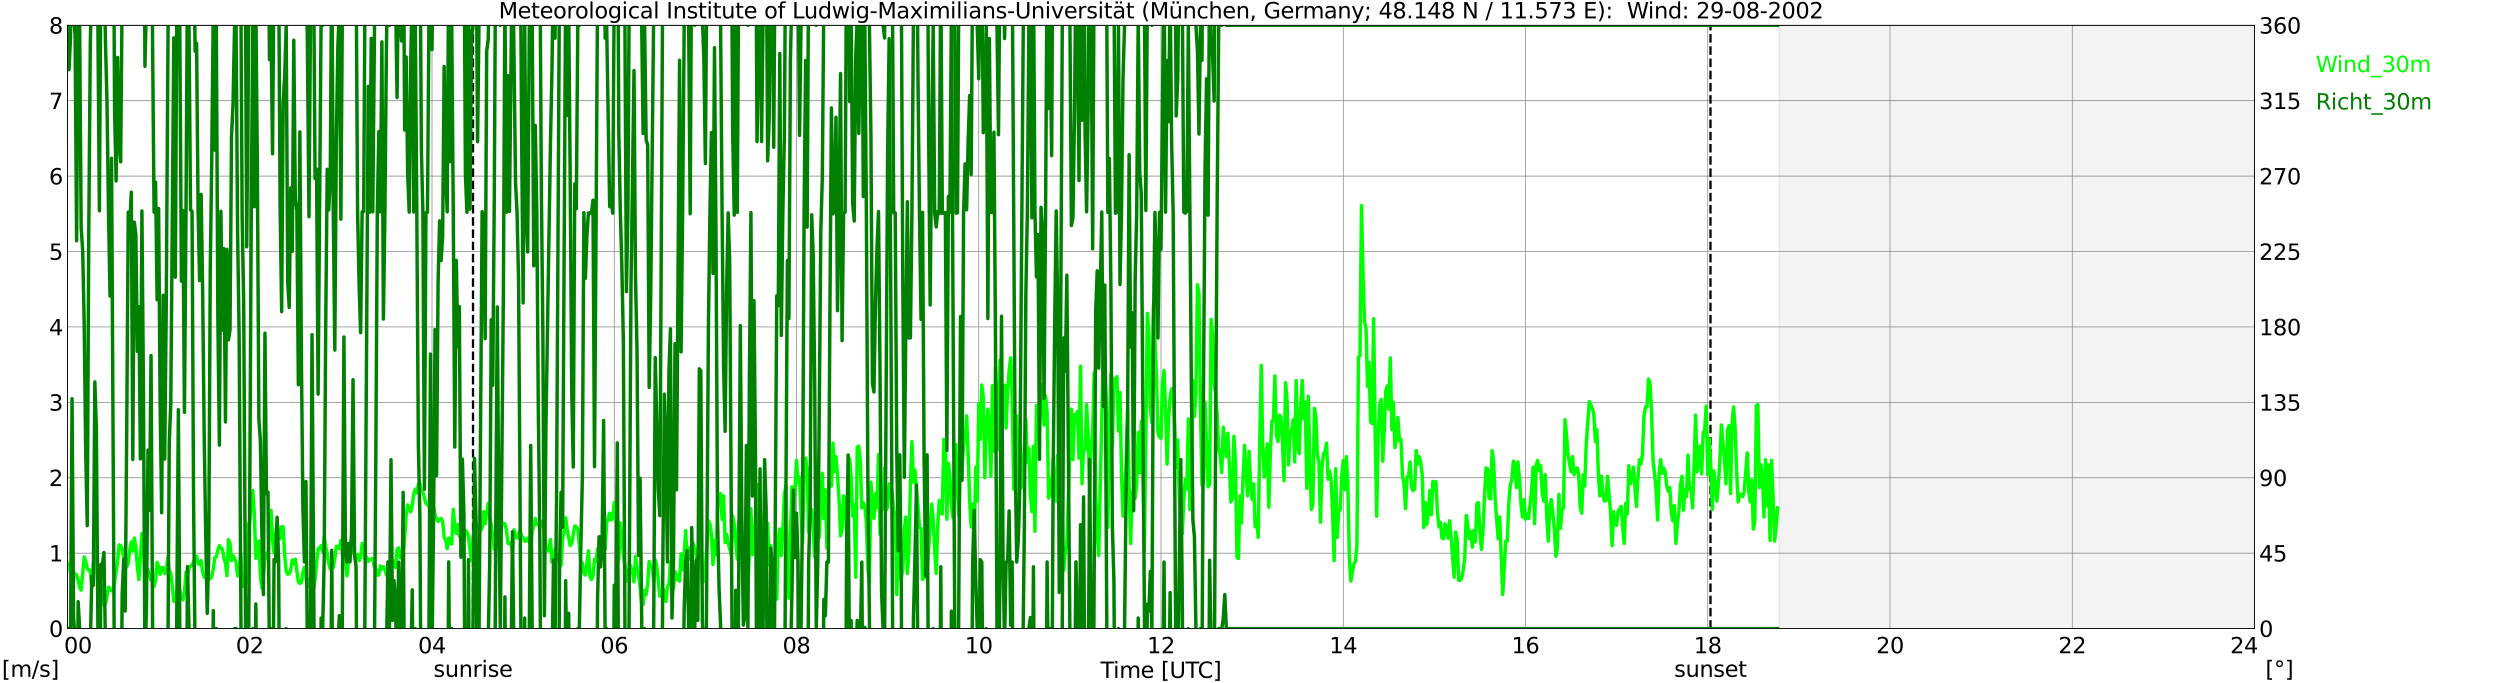 <?xml version="1.0" encoding="utf-8" standalone="no"?>
<!DOCTYPE svg PUBLIC "-//W3C//DTD SVG 1.1//EN"
  "http://www.w3.org/Graphics/SVG/1.1/DTD/svg11.dtd">
<svg xmlns:xlink="http://www.w3.org/1999/xlink" width="1085.4pt" height="296.64pt" viewBox="0 0 1085.4 296.64" xmlns="http://www.w3.org/2000/svg" version="1.1">
 <defs>
  <style type="text/css">*{stroke-linejoin: round; stroke-linecap: butt}</style>
 </defs>
 <g id="figure_1">
  <g id="patch_1">
   <path d="M 0 296.64 
L 1085.4 296.64 
L 1085.4 0 
L 0 0 
z
" style="fill: #ffffff"/>
  </g>
  <g id="axes_1">
   <g id="patch_2">
    <path d="M 29.306 272.909 
L 978.814 272.909 
L 978.814 10.976 
L 29.306 10.976 
z
" style="fill: #ffffff"/>
   </g>
   <g id="patch_3">
    <path d="M 772.428 272.909 
L 978.814 272.909 
L 978.814 10.976 
L 772.428 10.976 
z
" clip-path="url(#p8a0c5b8611)" style="fill: #d3d3d3; opacity: 0.25; stroke: #d3d3d3; stroke-linejoin: miter"/>
   </g>
   <g id="matplotlib.axis_1">
    <g id="xtick_1">
     <g id="line2d_1">
      <path d="M 29.306 272.909 
L 29.306 10.976 
" clip-path="url(#p8a0c5b8611)" style="fill: none; stroke: #808080; stroke-width: 0.3; stroke-linecap: square"/>
     </g>
     <g id="line2d_2"/>
     <g id="text_1">
      <!--    00 -->
      <g transform="translate(18.733 283.627) scale(0.095 -0.095)">
       <defs>
        <path id="DejaVuSans-20" transform="scale(0.016)"/>
        <path id="DejaVuSans-30" d="M 2034 4250 
Q 1547 4250 1301 3770 
Q 1056 3291 1056 2328 
Q 1056 1369 1301 889 
Q 1547 409 2034 409 
Q 2525 409 2770 889 
Q 3016 1369 3016 2328 
Q 3016 3291 2770 3770 
Q 2525 4250 2034 4250 
z
M 2034 4750 
Q 2819 4750 3233 4129 
Q 3647 3509 3647 2328 
Q 3647 1150 3233 529 
Q 2819 -91 2034 -91 
Q 1250 -91 836 529 
Q 422 1150 422 2328 
Q 422 3509 836 4129 
Q 1250 4750 2034 4750 
z
" transform="scale(0.016)"/>
       </defs>
       <use xlink:href="#DejaVuSans-20"/>
       <use xlink:href="#DejaVuSans-20" transform="translate(31.787 0)"/>
       <use xlink:href="#DejaVuSans-20" transform="translate(63.574 0)"/>
       <use xlink:href="#DejaVuSans-30" transform="translate(95.361 0)"/>
       <use xlink:href="#DejaVuSans-30" transform="translate(158.984 0)"/>
      </g>
     </g>
    </g>
    <g id="xtick_2">
     <g id="line2d_3">
      <path d="M 108.431 272.909 
L 108.431 10.976 
" clip-path="url(#p8a0c5b8611)" style="fill: none; stroke: #808080; stroke-width: 0.3; stroke-linecap: square"/>
     </g>
     <g id="line2d_4"/>
     <g id="text_2">
      <!-- 02 -->
      <g transform="translate(102.387 283.627) scale(0.095 -0.095)">
       <defs>
        <path id="DejaVuSans-32" d="M 1228 531 
L 3431 531 
L 3431 0 
L 469 0 
L 469 531 
Q 828 903 1448 1529 
Q 2069 2156 2228 2338 
Q 2531 2678 2651 2914 
Q 2772 3150 2772 3378 
Q 2772 3750 2511 3984 
Q 2250 4219 1831 4219 
Q 1534 4219 1204 4116 
Q 875 4013 500 3803 
L 500 4441 
Q 881 4594 1212 4672 
Q 1544 4750 1819 4750 
Q 2544 4750 2975 4387 
Q 3406 4025 3406 3419 
Q 3406 3131 3298 2873 
Q 3191 2616 2906 2266 
Q 2828 2175 2409 1742 
Q 1991 1309 1228 531 
z
" transform="scale(0.016)"/>
       </defs>
       <use xlink:href="#DejaVuSans-30"/>
       <use xlink:href="#DejaVuSans-32" transform="translate(63.623 0)"/>
      </g>
     </g>
    </g>
    <g id="xtick_3">
     <g id="line2d_5">
      <path d="M 187.557 272.909 
L 187.557 10.976 
" clip-path="url(#p8a0c5b8611)" style="fill: none; stroke: #808080; stroke-width: 0.3; stroke-linecap: square"/>
     </g>
     <g id="line2d_6"/>
     <g id="text_3">
      <!-- 04 -->
      <g transform="translate(181.513 283.627) scale(0.095 -0.095)">
       <defs>
        <path id="DejaVuSans-34" d="M 2419 4116 
L 825 1625 
L 2419 1625 
L 2419 4116 
z
M 2253 4666 
L 3047 4666 
L 3047 1625 
L 3713 1625 
L 3713 1100 
L 3047 1100 
L 3047 0 
L 2419 0 
L 2419 1100 
L 313 1100 
L 313 1709 
L 2253 4666 
z
" transform="scale(0.016)"/>
       </defs>
       <use xlink:href="#DejaVuSans-30"/>
       <use xlink:href="#DejaVuSans-34" transform="translate(63.623 0)"/>
      </g>
     </g>
    </g>
    <g id="xtick_4">
     <g id="line2d_7">
      <path d="M 266.683 272.909 
L 266.683 10.976 
" clip-path="url(#p8a0c5b8611)" style="fill: none; stroke: #808080; stroke-width: 0.3; stroke-linecap: square"/>
     </g>
     <g id="line2d_8"/>
     <g id="text_4">
      <!-- 06 -->
      <g transform="translate(260.638 283.627) scale(0.095 -0.095)">
       <defs>
        <path id="DejaVuSans-36" d="M 2113 2584 
Q 1688 2584 1439 2293 
Q 1191 2003 1191 1497 
Q 1191 994 1439 701 
Q 1688 409 2113 409 
Q 2538 409 2786 701 
Q 3034 994 3034 1497 
Q 3034 2003 2786 2293 
Q 2538 2584 2113 2584 
z
M 3366 4563 
L 3366 3988 
Q 3128 4100 2886 4159 
Q 2644 4219 2406 4219 
Q 1781 4219 1451 3797 
Q 1122 3375 1075 2522 
Q 1259 2794 1537 2939 
Q 1816 3084 2150 3084 
Q 2853 3084 3261 2657 
Q 3669 2231 3669 1497 
Q 3669 778 3244 343 
Q 2819 -91 2113 -91 
Q 1303 -91 875 529 
Q 447 1150 447 2328 
Q 447 3434 972 4092 
Q 1497 4750 2381 4750 
Q 2619 4750 2861 4703 
Q 3103 4656 3366 4563 
z
" transform="scale(0.016)"/>
       </defs>
       <use xlink:href="#DejaVuSans-30"/>
       <use xlink:href="#DejaVuSans-36" transform="translate(63.623 0)"/>
      </g>
     </g>
    </g>
    <g id="xtick_5">
     <g id="line2d_9">
      <path d="M 345.808 272.909 
L 345.808 10.976 
" clip-path="url(#p8a0c5b8611)" style="fill: none; stroke: #808080; stroke-width: 0.3; stroke-linecap: square"/>
     </g>
     <g id="line2d_10"/>
     <g id="text_5">
      <!-- 08 -->
      <g transform="translate(339.764 283.627) scale(0.095 -0.095)">
       <defs>
        <path id="DejaVuSans-38" d="M 2034 2216 
Q 1584 2216 1326 1975 
Q 1069 1734 1069 1313 
Q 1069 891 1326 650 
Q 1584 409 2034 409 
Q 2484 409 2743 651 
Q 3003 894 3003 1313 
Q 3003 1734 2745 1975 
Q 2488 2216 2034 2216 
z
M 1403 2484 
Q 997 2584 770 2862 
Q 544 3141 544 3541 
Q 544 4100 942 4425 
Q 1341 4750 2034 4750 
Q 2731 4750 3128 4425 
Q 3525 4100 3525 3541 
Q 3525 3141 3298 2862 
Q 3072 2584 2669 2484 
Q 3125 2378 3379 2068 
Q 3634 1759 3634 1313 
Q 3634 634 3220 271 
Q 2806 -91 2034 -91 
Q 1263 -91 848 271 
Q 434 634 434 1313 
Q 434 1759 690 2068 
Q 947 2378 1403 2484 
z
M 1172 3481 
Q 1172 3119 1398 2916 
Q 1625 2713 2034 2713 
Q 2441 2713 2670 2916 
Q 2900 3119 2900 3481 
Q 2900 3844 2670 4047 
Q 2441 4250 2034 4250 
Q 1625 4250 1398 4047 
Q 1172 3844 1172 3481 
z
" transform="scale(0.016)"/>
       </defs>
       <use xlink:href="#DejaVuSans-30"/>
       <use xlink:href="#DejaVuSans-38" transform="translate(63.623 0)"/>
      </g>
     </g>
    </g>
    <g id="xtick_6">
     <g id="line2d_11">
      <path d="M 424.934 272.909 
L 424.934 10.976 
" clip-path="url(#p8a0c5b8611)" style="fill: none; stroke: #808080; stroke-width: 0.3; stroke-linecap: square"/>
     </g>
     <g id="line2d_12"/>
     <g id="text_6">
      <!-- 10 -->
      <g transform="translate(418.89 283.627) scale(0.095 -0.095)">
       <defs>
        <path id="DejaVuSans-31" d="M 794 531 
L 1825 531 
L 1825 4091 
L 703 3866 
L 703 4441 
L 1819 4666 
L 2450 4666 
L 2450 531 
L 3481 531 
L 3481 0 
L 794 0 
L 794 531 
z
" transform="scale(0.016)"/>
       </defs>
       <use xlink:href="#DejaVuSans-31"/>
       <use xlink:href="#DejaVuSans-30" transform="translate(63.623 0)"/>
      </g>
     </g>
    </g>
    <g id="xtick_7">
     <g id="line2d_13">
      <path d="M 504.06 272.909 
L 504.06 10.976 
" clip-path="url(#p8a0c5b8611)" style="fill: none; stroke: #808080; stroke-width: 0.3; stroke-linecap: square"/>
     </g>
     <g id="line2d_14"/>
     <g id="text_7">
      <!-- 12 -->
      <g transform="translate(498.015 283.627) scale(0.095 -0.095)">
       <use xlink:href="#DejaVuSans-31"/>
       <use xlink:href="#DejaVuSans-32" transform="translate(63.623 0)"/>
      </g>
     </g>
    </g>
    <g id="xtick_8">
     <g id="line2d_15">
      <path d="M 583.185 272.909 
L 583.185 10.976 
" clip-path="url(#p8a0c5b8611)" style="fill: none; stroke: #808080; stroke-width: 0.3; stroke-linecap: square"/>
     </g>
     <g id="line2d_16"/>
     <g id="text_8">
      <!-- 14 -->
      <g transform="translate(577.141 283.627) scale(0.095 -0.095)">
       <use xlink:href="#DejaVuSans-31"/>
       <use xlink:href="#DejaVuSans-34" transform="translate(63.623 0)"/>
      </g>
     </g>
    </g>
    <g id="xtick_9">
     <g id="line2d_17">
      <path d="M 662.311 272.909 
L 662.311 10.976 
" clip-path="url(#p8a0c5b8611)" style="fill: none; stroke: #808080; stroke-width: 0.3; stroke-linecap: square"/>
     </g>
     <g id="line2d_18"/>
     <g id="text_9">
      <!-- 16 -->
      <g transform="translate(656.267 283.627) scale(0.095 -0.095)">
       <use xlink:href="#DejaVuSans-31"/>
       <use xlink:href="#DejaVuSans-36" transform="translate(63.623 0)"/>
      </g>
     </g>
    </g>
    <g id="xtick_10">
     <g id="line2d_19">
      <path d="M 741.437 272.909 
L 741.437 10.976 
" clip-path="url(#p8a0c5b8611)" style="fill: none; stroke: #808080; stroke-width: 0.3; stroke-linecap: square"/>
     </g>
     <g id="line2d_20"/>
     <g id="text_10">
      <!-- 18 -->
      <g transform="translate(735.392 283.627) scale(0.095 -0.095)">
       <use xlink:href="#DejaVuSans-31"/>
       <use xlink:href="#DejaVuSans-38" transform="translate(63.623 0)"/>
      </g>
     </g>
    </g>
    <g id="xtick_11">
     <g id="line2d_21">
      <path d="M 820.562 272.909 
L 820.562 10.976 
" clip-path="url(#p8a0c5b8611)" style="fill: none; stroke: #808080; stroke-width: 0.3; stroke-linecap: square"/>
     </g>
     <g id="line2d_22"/>
     <g id="text_11">
      <!-- 20 -->
      <g transform="translate(814.518 283.627) scale(0.095 -0.095)">
       <use xlink:href="#DejaVuSans-32"/>
       <use xlink:href="#DejaVuSans-30" transform="translate(63.623 0)"/>
      </g>
     </g>
    </g>
    <g id="xtick_12">
     <g id="line2d_23">
      <path d="M 899.688 272.909 
L 899.688 10.976 
" clip-path="url(#p8a0c5b8611)" style="fill: none; stroke: #808080; stroke-width: 0.3; stroke-linecap: square"/>
     </g>
     <g id="line2d_24"/>
     <g id="text_12">
      <!-- 22 -->
      <g transform="translate(893.644 283.627) scale(0.095 -0.095)">
       <use xlink:href="#DejaVuSans-32"/>
       <use xlink:href="#DejaVuSans-32" transform="translate(63.623 0)"/>
      </g>
     </g>
    </g>
    <g id="xtick_13">
     <g id="line2d_25">
      <path d="M 978.814 272.909 
L 978.814 10.976 
" clip-path="url(#p8a0c5b8611)" style="fill: none; stroke: #808080; stroke-width: 0.3; stroke-linecap: square"/>
     </g>
     <g id="line2d_26"/>
     <g id="text_13">
      <!-- 24    -->
      <g transform="translate(968.241 283.627) scale(0.095 -0.095)">
       <use xlink:href="#DejaVuSans-32"/>
       <use xlink:href="#DejaVuSans-34" transform="translate(63.623 0)"/>
       <use xlink:href="#DejaVuSans-20" transform="translate(127.246 0)"/>
       <use xlink:href="#DejaVuSans-20" transform="translate(159.033 0)"/>
       <use xlink:href="#DejaVuSans-20" transform="translate(190.82 0)"/>
      </g>
     </g>
    </g>
    <g id="text_14">
     <!-- Time [UTC] -->
     <g transform="translate(477.806 294.322) scale(0.095 -0.095)">
      <defs>
       <path id="DejaVuSans-54" d="M -19 4666 
L 3928 4666 
L 3928 4134 
L 2272 4134 
L 2272 0 
L 1638 0 
L 1638 4134 
L -19 4134 
L -19 4666 
z
" transform="scale(0.016)"/>
       <path id="DejaVuSans-69" d="M 603 3500 
L 1178 3500 
L 1178 0 
L 603 0 
L 603 3500 
z
M 603 4863 
L 1178 4863 
L 1178 4134 
L 603 4134 
L 603 4863 
z
" transform="scale(0.016)"/>
       <path id="DejaVuSans-6d" d="M 3328 2828 
Q 3544 3216 3844 3400 
Q 4144 3584 4550 3584 
Q 5097 3584 5394 3201 
Q 5691 2819 5691 2113 
L 5691 0 
L 5113 0 
L 5113 2094 
Q 5113 2597 4934 2840 
Q 4756 3084 4391 3084 
Q 3944 3084 3684 2787 
Q 3425 2491 3425 1978 
L 3425 0 
L 2847 0 
L 2847 2094 
Q 2847 2600 2669 2842 
Q 2491 3084 2119 3084 
Q 1678 3084 1418 2786 
Q 1159 2488 1159 1978 
L 1159 0 
L 581 0 
L 581 3500 
L 1159 3500 
L 1159 2956 
Q 1356 3278 1631 3431 
Q 1906 3584 2284 3584 
Q 2666 3584 2933 3390 
Q 3200 3197 3328 2828 
z
" transform="scale(0.016)"/>
       <path id="DejaVuSans-65" d="M 3597 1894 
L 3597 1613 
L 953 1613 
Q 991 1019 1311 708 
Q 1631 397 2203 397 
Q 2534 397 2845 478 
Q 3156 559 3463 722 
L 3463 178 
Q 3153 47 2828 -22 
Q 2503 -91 2169 -91 
Q 1331 -91 842 396 
Q 353 884 353 1716 
Q 353 2575 817 3079 
Q 1281 3584 2069 3584 
Q 2775 3584 3186 3129 
Q 3597 2675 3597 1894 
z
M 3022 2063 
Q 3016 2534 2758 2815 
Q 2500 3097 2075 3097 
Q 1594 3097 1305 2825 
Q 1016 2553 972 2059 
L 3022 2063 
z
" transform="scale(0.016)"/>
       <path id="DejaVuSans-5b" d="M 550 4863 
L 1875 4863 
L 1875 4416 
L 1125 4416 
L 1125 -397 
L 1875 -397 
L 1875 -844 
L 550 -844 
L 550 4863 
z
" transform="scale(0.016)"/>
       <path id="DejaVuSans-55" d="M 556 4666 
L 1191 4666 
L 1191 1831 
Q 1191 1081 1462 751 
Q 1734 422 2344 422 
Q 2950 422 3222 751 
Q 3494 1081 3494 1831 
L 3494 4666 
L 4128 4666 
L 4128 1753 
Q 4128 841 3676 375 
Q 3225 -91 2344 -91 
Q 1459 -91 1007 375 
Q 556 841 556 1753 
L 556 4666 
z
" transform="scale(0.016)"/>
       <path id="DejaVuSans-43" d="M 4122 4306 
L 4122 3641 
Q 3803 3938 3442 4084 
Q 3081 4231 2675 4231 
Q 1875 4231 1450 3742 
Q 1025 3253 1025 2328 
Q 1025 1406 1450 917 
Q 1875 428 2675 428 
Q 3081 428 3442 575 
Q 3803 722 4122 1019 
L 4122 359 
Q 3791 134 3420 21 
Q 3050 -91 2638 -91 
Q 1578 -91 968 557 
Q 359 1206 359 2328 
Q 359 3453 968 4101 
Q 1578 4750 2638 4750 
Q 3056 4750 3426 4639 
Q 3797 4528 4122 4306 
z
" transform="scale(0.016)"/>
       <path id="DejaVuSans-5d" d="M 1947 4863 
L 1947 -844 
L 622 -844 
L 622 -397 
L 1369 -397 
L 1369 4416 
L 622 4416 
L 622 4863 
L 1947 4863 
z
" transform="scale(0.016)"/>
      </defs>
      <use xlink:href="#DejaVuSans-54"/>
      <use xlink:href="#DejaVuSans-69" transform="translate(57.959 0)"/>
      <use xlink:href="#DejaVuSans-6d" transform="translate(85.742 0)"/>
      <use xlink:href="#DejaVuSans-65" transform="translate(183.154 0)"/>
      <use xlink:href="#DejaVuSans-20" transform="translate(244.678 0)"/>
      <use xlink:href="#DejaVuSans-5b" transform="translate(276.465 0)"/>
      <use xlink:href="#DejaVuSans-55" transform="translate(315.479 0)"/>
      <use xlink:href="#DejaVuSans-54" transform="translate(388.672 0)"/>
      <use xlink:href="#DejaVuSans-43" transform="translate(443.881 0)"/>
      <use xlink:href="#DejaVuSans-5d" transform="translate(513.705 0)"/>
     </g>
    </g>
   </g>
   <g id="matplotlib.axis_2">
    <g id="ytick_1">
     <g id="line2d_27">
      <path d="M 29.306 272.909 
L 978.814 272.909 
" clip-path="url(#p8a0c5b8611)" style="fill: none; stroke: #808080; stroke-width: 0.3; stroke-linecap: square"/>
     </g>
     <g id="line2d_28"/>
     <g id="text_15">
      <!-- 0 -->
      <g transform="translate(21.261 276.518) scale(0.095 -0.095)">
       <use xlink:href="#DejaVuSans-30"/>
      </g>
     </g>
    </g>
    <g id="ytick_2">
     <g id="line2d_29">
      <path d="M 29.306 240.167 
L 978.814 240.167 
" clip-path="url(#p8a0c5b8611)" style="fill: none; stroke: #808080; stroke-width: 0.3; stroke-linecap: square"/>
     </g>
     <g id="line2d_30"/>
     <g id="text_16">
      <!-- 1 -->
      <g transform="translate(21.261 243.776) scale(0.095 -0.095)">
       <use xlink:href="#DejaVuSans-31"/>
      </g>
     </g>
    </g>
    <g id="ytick_3">
     <g id="line2d_31">
      <path d="M 29.306 207.426 
L 978.814 207.426 
" clip-path="url(#p8a0c5b8611)" style="fill: none; stroke: #808080; stroke-width: 0.3; stroke-linecap: square"/>
     </g>
     <g id="line2d_32"/>
     <g id="text_17">
      <!-- 2 -->
      <g transform="translate(21.261 211.035) scale(0.095 -0.095)">
       <use xlink:href="#DejaVuSans-32"/>
      </g>
     </g>
    </g>
    <g id="ytick_4">
     <g id="line2d_33">
      <path d="M 29.306 174.684 
L 978.814 174.684 
" clip-path="url(#p8a0c5b8611)" style="fill: none; stroke: #808080; stroke-width: 0.3; stroke-linecap: square"/>
     </g>
     <g id="line2d_34"/>
     <g id="text_18">
      <!-- 3 -->
      <g transform="translate(21.261 178.293) scale(0.095 -0.095)">
       <defs>
        <path id="DejaVuSans-33" d="M 2597 2516 
Q 3050 2419 3304 2112 
Q 3559 1806 3559 1356 
Q 3559 666 3084 287 
Q 2609 -91 1734 -91 
Q 1441 -91 1130 -33 
Q 819 25 488 141 
L 488 750 
Q 750 597 1062 519 
Q 1375 441 1716 441 
Q 2309 441 2620 675 
Q 2931 909 2931 1356 
Q 2931 1769 2642 2001 
Q 2353 2234 1838 2234 
L 1294 2234 
L 1294 2753 
L 1863 2753 
Q 2328 2753 2575 2939 
Q 2822 3125 2822 3475 
Q 2822 3834 2567 4026 
Q 2313 4219 1838 4219 
Q 1578 4219 1281 4162 
Q 984 4106 628 3988 
L 628 4550 
Q 988 4650 1302 4700 
Q 1616 4750 1894 4750 
Q 2613 4750 3031 4423 
Q 3450 4097 3450 3541 
Q 3450 3153 3228 2886 
Q 3006 2619 2597 2516 
z
" transform="scale(0.016)"/>
       </defs>
       <use xlink:href="#DejaVuSans-33"/>
      </g>
     </g>
    </g>
    <g id="ytick_5">
     <g id="line2d_35">
      <path d="M 29.306 141.942 
L 978.814 141.942 
" clip-path="url(#p8a0c5b8611)" style="fill: none; stroke: #808080; stroke-width: 0.3; stroke-linecap: square"/>
     </g>
     <g id="line2d_36"/>
     <g id="text_19">
      <!-- 4 -->
      <g transform="translate(21.261 145.551) scale(0.095 -0.095)">
       <use xlink:href="#DejaVuSans-34"/>
      </g>
     </g>
    </g>
    <g id="ytick_6">
     <g id="line2d_37">
      <path d="M 29.306 109.201 
L 978.814 109.201 
" clip-path="url(#p8a0c5b8611)" style="fill: none; stroke: #808080; stroke-width: 0.3; stroke-linecap: square"/>
     </g>
     <g id="line2d_38"/>
     <g id="text_20">
      <!-- 5 -->
      <g transform="translate(21.261 112.81) scale(0.095 -0.095)">
       <defs>
        <path id="DejaVuSans-35" d="M 691 4666 
L 3169 4666 
L 3169 4134 
L 1269 4134 
L 1269 2991 
Q 1406 3038 1543 3061 
Q 1681 3084 1819 3084 
Q 2600 3084 3056 2656 
Q 3513 2228 3513 1497 
Q 3513 744 3044 326 
Q 2575 -91 1722 -91 
Q 1428 -91 1123 -41 
Q 819 9 494 109 
L 494 744 
Q 775 591 1075 516 
Q 1375 441 1709 441 
Q 2250 441 2565 725 
Q 2881 1009 2881 1497 
Q 2881 1984 2565 2268 
Q 2250 2553 1709 2553 
Q 1456 2553 1204 2497 
Q 953 2441 691 2322 
L 691 4666 
z
" transform="scale(0.016)"/>
       </defs>
       <use xlink:href="#DejaVuSans-35"/>
      </g>
     </g>
    </g>
    <g id="ytick_7">
     <g id="line2d_39">
      <path d="M 29.306 76.459 
L 978.814 76.459 
" clip-path="url(#p8a0c5b8611)" style="fill: none; stroke: #808080; stroke-width: 0.3; stroke-linecap: square"/>
     </g>
     <g id="line2d_40"/>
     <g id="text_21">
      <!-- 6 -->
      <g transform="translate(21.261 80.068) scale(0.095 -0.095)">
       <use xlink:href="#DejaVuSans-36"/>
      </g>
     </g>
    </g>
    <g id="ytick_8">
     <g id="line2d_41">
      <path d="M 29.306 43.717 
L 978.814 43.717 
" clip-path="url(#p8a0c5b8611)" style="fill: none; stroke: #808080; stroke-width: 0.3; stroke-linecap: square"/>
     </g>
     <g id="line2d_42"/>
     <g id="text_22">
      <!-- 7 -->
      <g transform="translate(21.261 47.327) scale(0.095 -0.095)">
       <defs>
        <path id="DejaVuSans-37" d="M 525 4666 
L 3525 4666 
L 3525 4397 
L 1831 0 
L 1172 0 
L 2766 4134 
L 525 4134 
L 525 4666 
z
" transform="scale(0.016)"/>
       </defs>
       <use xlink:href="#DejaVuSans-37"/>
      </g>
     </g>
    </g>
    <g id="ytick_9">
     <g id="line2d_43">
      <path d="M 29.306 10.976 
L 978.814 10.976 
" clip-path="url(#p8a0c5b8611)" style="fill: none; stroke: #808080; stroke-width: 0.3; stroke-linecap: square"/>
     </g>
     <g id="line2d_44"/>
     <g id="text_23">
      <!-- 8 -->
      <g transform="translate(21.261 14.585) scale(0.095 -0.095)">
       <use xlink:href="#DejaVuSans-38"/>
      </g>
     </g>
    </g>
   </g>
   <g id="line2d_45">
    <path d="M 205.36 272.909 
L 205.36 10.976 
" clip-path="url(#p8a0c5b8611)" style="fill: none; stroke-dasharray: 3.7,1.6; stroke-dashoffset: 0; stroke: #000000"/>
   </g>
   <g id="line2d_46">
    <path d="M 742.624 272.909 
L 742.624 10.976 
" clip-path="url(#p8a0c5b8611)" style="fill: none; stroke-dasharray: 3.7,1.6; stroke-dashoffset: 0; stroke: #000000"/>
   </g>
   <g id="line2d_47">
    <path d="M 29.306 244.424 
L 29.965 245.406 
L 30.625 248.68 
L 31.284 247.698 
L 31.943 250.644 
L 32.603 249.007 
L 33.262 249.662 
L 33.921 251.954 
L 34.581 255.228 
L 35.24 256.211 
L 36.559 241.804 
L 37.218 243.769 
L 37.878 246.715 
L 38.537 247.698 
L 39.197 247.698 
L 39.856 255.228 
L 40.515 245.406 
L 41.175 238.53 
L 41.834 240.167 
L 42.493 254.246 
L 43.153 254.901 
L 43.812 253.919 
L 44.472 259.812 
L 45.131 262.759 
L 45.79 262.104 
L 46.45 258.83 
L 47.109 254.901 
L 47.768 255.556 
L 48.428 256.538 
L 49.087 256.211 
L 49.747 252.609 
L 51.065 243.769 
L 51.725 236.566 
L 52.384 236.893 
L 53.043 238.203 
L 53.703 242.786 
L 55.022 246.061 
L 55.681 244.424 
L 56.34 238.857 
L 57 235.256 
L 57.659 239.185 
L 58.319 233.619 
L 58.978 237.548 
L 59.637 246.061 
L 60.297 251.627 
L 61.615 231.654 
L 62.275 234.601 
L 62.934 250.317 
L 63.594 248.68 
L 64.253 247.37 
L 64.912 250.317 
L 65.572 251.954 
L 66.231 248.353 
L 66.89 254.573 
L 67.55 251.954 
L 68.209 244.096 
L 68.869 246.061 
L 69.528 249.335 
L 70.187 246.388 
L 70.847 246.388 
L 71.506 249.007 
L 72.166 248.68 
L 72.825 242.132 
L 73.484 248.025 
L 74.144 248.68 
L 74.803 254.246 
L 75.462 261.122 
L 76.122 260.467 
L 76.781 257.848 
L 77.441 254.573 
L 78.1 256.538 
L 78.759 259.485 
L 79.419 260.467 
L 80.078 257.193 
L 80.737 248.353 
L 81.397 250.972 
L 82.056 246.388 
L 82.716 246.061 
L 84.034 244.096 
L 84.694 242.132 
L 85.353 241.477 
L 86.013 244.751 
L 86.672 245.078 
L 87.331 243.441 
L 87.991 248.353 
L 88.65 250.644 
L 89.309 249.662 
L 89.969 251.627 
L 90.628 249.99 
L 91.288 251.299 
L 91.947 250.317 
L 92.606 247.043 
L 93.266 242.132 
L 93.925 241.804 
L 94.584 238.857 
L 95.244 236.893 
L 95.903 237.875 
L 96.563 238.53 
L 97.222 242.459 
L 97.881 244.424 
L 98.541 249.99 
L 99.2 234.274 
L 99.86 235.911 
L 100.519 243.441 
L 101.178 241.149 
L 101.838 242.459 
L 102.497 244.096 
L 103.156 249.99 
L 103.816 247.698 
L 104.475 240.495 
L 105.135 249.335 
L 105.794 254.573 
L 106.453 249.99 
L 107.113 252.936 
L 107.772 227.725 
L 108.431 226.416 
L 109.091 217.903 
L 109.75 212.992 
L 110.41 223.142 
L 111.069 242.459 
L 111.728 238.203 
L 112.388 234.928 
L 113.047 250.317 
L 113.707 255.228 
L 114.366 249.335 
L 115.025 241.804 
L 115.685 240.167 
L 116.344 242.786 
L 117.003 230.345 
L 117.663 221.504 
L 118.322 234.274 
L 118.982 240.167 
L 119.641 231.654 
L 120.3 227.398 
L 120.96 230.017 
L 121.619 233.946 
L 122.278 228.708 
L 122.938 228.708 
L 123.597 240.822 
L 124.257 248.025 
L 124.916 249.335 
L 125.575 249.007 
L 126.235 247.37 
L 126.894 243.114 
L 127.553 244.751 
L 128.213 242.786 
L 129.532 252.609 
L 130.191 253.264 
L 130.85 252.936 
L 131.51 248.353 
L 132.169 246.388 
L 133.488 254.901 
L 134.147 251.299 
L 134.807 254.246 
L 135.466 252.936 
L 136.125 255.556 
L 136.785 251.627 
L 137.444 244.424 
L 138.104 238.53 
L 138.763 237.875 
L 139.422 236.893 
L 140.082 239.512 
L 140.741 233.291 
L 142.719 244.424 
L 143.379 247.043 
L 144.038 246.061 
L 144.697 246.388 
L 145.357 242.459 
L 146.016 237.22 
L 146.676 237.22 
L 147.335 238.203 
L 147.994 234.601 
L 148.654 240.495 
L 149.313 239.185 
L 149.972 242.786 
L 150.632 249.99 
L 151.951 236.566 
L 152.61 236.566 
L 153.929 241.149 
L 154.588 241.477 
L 155.247 240.822 
L 155.907 243.441 
L 156.566 242.132 
L 157.226 235.911 
L 157.885 236.566 
L 158.544 242.786 
L 159.204 241.804 
L 159.863 243.769 
L 160.523 242.786 
L 161.182 242.786 
L 161.841 242.459 
L 162.501 246.061 
L 163.16 247.043 
L 163.819 249.662 
L 164.479 249.662 
L 165.138 245.733 
L 165.798 247.043 
L 166.457 246.061 
L 167.116 247.043 
L 167.776 249.662 
L 168.435 245.078 
L 169.094 244.096 
L 169.754 248.025 
L 170.413 245.078 
L 171.073 243.441 
L 171.732 246.388 
L 172.391 238.53 
L 173.051 237.875 
L 173.71 242.132 
L 174.37 239.185 
L 175.029 240.495 
L 175.688 233.291 
L 176.348 223.796 
L 177.007 219.213 
L 177.666 220.195 
L 178.326 222.159 
L 178.985 219.213 
L 179.645 214.301 
L 180.304 212.337 
L 180.963 213.974 
L 181.623 210.372 
L 182.282 209.717 
L 182.941 213.319 
L 183.601 213.646 
L 184.92 218.558 
L 185.579 219.213 
L 186.238 218.23 
L 186.898 226.088 
L 187.557 222.487 
L 188.217 219.867 
L 188.876 223.469 
L 189.535 225.433 
L 190.195 226.416 
L 190.854 225.433 
L 191.513 225.106 
L 192.173 226.416 
L 192.832 233.291 
L 193.492 234.601 
L 194.151 238.203 
L 194.81 233.619 
L 195.47 234.274 
L 196.129 236.238 
L 196.788 221.177 
L 197.448 228.38 
L 198.107 231.654 
L 198.767 227.725 
L 199.426 232.637 
L 200.085 233.619 
L 200.745 235.911 
L 201.404 234.274 
L 202.063 230.345 
L 202.723 231 
L 203.382 232.964 
L 204.042 238.857 
L 204.701 243.441 
L 205.36 232.964 
L 206.02 229.69 
L 206.679 227.398 
L 207.339 229.362 
L 207.998 228.708 
L 208.657 230.345 
L 209.317 229.362 
L 209.976 222.159 
L 210.635 227.398 
L 211.295 222.487 
L 211.954 218.558 
L 212.614 224.451 
L 213.273 227.725 
L 214.592 238.53 
L 215.251 236.238 
L 215.91 232.309 
L 216.57 229.362 
L 217.229 227.725 
L 217.889 228.053 
L 218.548 227.071 
L 219.207 227.398 
L 219.867 230.017 
L 220.526 235.911 
L 221.186 235.583 
L 221.845 236.566 
L 222.504 239.84 
L 223.164 230.017 
L 223.823 232.964 
L 224.482 233.619 
L 225.801 230.017 
L 226.461 232.637 
L 227.12 233.291 
L 227.779 234.928 
L 228.439 234.928 
L 229.098 233.619 
L 229.757 235.256 
L 230.417 236.566 
L 231.076 230.345 
L 231.736 228.708 
L 232.395 225.106 
L 233.054 227.725 
L 233.714 227.398 
L 234.373 228.708 
L 235.033 226.416 
L 236.351 230.345 
L 237.011 237.875 
L 237.67 239.185 
L 238.329 238.857 
L 238.989 234.274 
L 239.648 244.096 
L 240.308 239.512 
L 240.967 238.53 
L 241.626 243.441 
L 242.286 240.822 
L 242.945 242.459 
L 243.604 245.406 
L 244.264 233.619 
L 244.923 231 
L 245.583 224.779 
L 246.242 230.017 
L 247.561 236.893 
L 248.22 235.911 
L 249.539 228.38 
L 250.198 228.708 
L 250.858 229.69 
L 251.517 236.566 
L 252.176 245.078 
L 252.836 244.424 
L 253.495 249.007 
L 254.155 249.662 
L 255.473 239.185 
L 256.133 250.317 
L 256.792 251.627 
L 257.451 249.99 
L 258.111 242.786 
L 258.77 243.769 
L 259.43 238.203 
L 260.089 241.477 
L 260.748 233.291 
L 261.408 235.583 
L 262.067 229.035 
L 262.726 238.53 
L 263.386 227.071 
L 264.705 222.814 
L 265.364 225.761 
L 266.023 224.779 
L 266.683 218.23 
L 267.342 226.743 
L 268.002 224.124 
L 268.661 242.786 
L 269.32 227.071 
L 269.98 232.637 
L 270.639 240.495 
L 271.298 245.406 
L 271.958 252.282 
L 272.617 252.282 
L 273.277 244.751 
L 274.595 248.025 
L 275.255 252.609 
L 275.914 241.477 
L 277.892 254.573 
L 278.552 261.777 
L 279.211 262.431 
L 279.87 256.211 
L 280.53 258.175 
L 281.189 253.591 
L 281.849 243.769 
L 282.508 246.061 
L 283.167 246.388 
L 283.827 252.609 
L 284.486 243.114 
L 285.145 245.733 
L 286.464 258.83 
L 287.124 257.848 
L 287.783 255.556 
L 288.442 256.865 
L 289.102 261.122 
L 289.761 254.901 
L 290.42 253.591 
L 291.08 243.769 
L 291.739 256.211 
L 292.399 255.556 
L 293.058 248.025 
L 293.717 251.627 
L 294.377 249.662 
L 295.036 252.282 
L 295.696 240.495 
L 296.355 247.37 
L 297.014 241.149 
L 297.674 230.345 
L 298.333 243.114 
L 298.992 237.875 
L 299.652 242.786 
L 300.311 242.459 
L 300.971 235.911 
L 301.63 238.203 
L 302.289 241.149 
L 302.949 245.406 
L 303.608 230.672 
L 304.267 231.982 
L 304.927 252.936 
L 305.586 252.282 
L 306.246 245.733 
L 306.905 236.893 
L 307.564 226.088 
L 308.224 227.398 
L 308.883 231.982 
L 309.543 245.078 
L 310.202 234.601 
L 310.861 240.822 
L 311.521 220.522 
L 312.18 215.284 
L 312.839 214.301 
L 313.499 225.433 
L 314.158 215.284 
L 314.818 235.583 
L 315.477 231.982 
L 316.136 235.583 
L 317.455 240.822 
L 318.114 224.124 
L 318.774 227.725 
L 320.093 242.786 
L 320.752 226.416 
L 321.411 227.071 
L 322.071 238.203 
L 322.73 238.203 
L 323.39 248.353 
L 324.049 245.733 
L 324.708 256.211 
L 326.027 220.85 
L 326.686 240.822 
L 328.005 225.106 
L 328.665 246.715 
L 329.324 210.372 
L 331.302 235.256 
L 331.961 228.38 
L 332.621 237.548 
L 333.28 227.071 
L 333.94 245.078 
L 334.599 236.893 
L 335.258 247.37 
L 336.577 254.573 
L 337.236 260.14 
L 337.896 233.291 
L 338.555 229.69 
L 339.215 241.149 
L 339.874 231 
L 340.533 214.629 
L 341.193 211.027 
L 341.852 248.68 
L 342.512 259.812 
L 343.171 231 
L 343.83 211.355 
L 344.49 219.867 
L 345.149 212.664 
L 345.808 199.895 
L 346.468 209.39 
L 347.127 207.098 
L 347.787 223.469 
L 348.446 235.911 
L 349.105 204.151 
L 349.765 198.913 
L 350.424 203.497 
L 351.083 231 
L 351.743 221.177 
L 352.402 221.177 
L 353.062 229.362 
L 353.721 241.804 
L 354.38 223.142 
L 355.04 225.761 
L 355.699 233.291 
L 356.359 216.593 
L 357.018 205.461 
L 357.677 225.106 
L 358.337 212.664 
L 358.996 237.875 
L 359.655 212.992 
L 360.315 206.116 
L 360.974 211.027 
L 361.634 192.364 
L 362.293 204.806 
L 362.952 198.258 
L 363.612 206.443 
L 364.271 216.593 
L 364.93 232.637 
L 365.59 229.69 
L 366.249 215.284 
L 366.909 215.938 
L 367.568 231.982 
L 368.227 226.088 
L 368.887 199.24 
L 369.546 207.426 
L 370.206 224.124 
L 370.865 219.213 
L 371.524 250.644 
L 372.184 194.329 
L 372.843 193.674 
L 373.502 199.895 
L 374.162 220.522 
L 374.821 218.23 
L 375.481 219.867 
L 376.14 227.071 
L 376.799 247.043 
L 377.459 252.936 
L 378.118 209.39 
L 378.777 218.558 
L 379.437 225.106 
L 380.096 214.301 
L 380.756 220.522 
L 381.415 197.276 
L 382.074 231.982 
L 382.734 214.956 
L 383.393 221.177 
L 384.053 203.169 
L 384.712 221.504 
L 385.371 220.195 
L 386.031 210.045 
L 386.69 214.629 
L 387.349 213.974 
L 388.009 221.177 
L 388.668 223.796 
L 389.328 258.175 
L 389.987 240.167 
L 390.646 240.495 
L 391.306 251.299 
L 391.965 247.37 
L 392.624 229.69 
L 393.284 224.451 
L 393.943 249.007 
L 394.603 239.512 
L 395.262 210.045 
L 395.921 191.71 
L 396.581 209.39 
L 397.24 204.151 
L 397.899 212.664 
L 398.559 219.54 
L 399.218 229.035 
L 399.878 229.362 
L 400.537 251.627 
L 401.196 248.68 
L 401.856 250.644 
L 402.515 246.715 
L 403.175 238.203 
L 404.493 218.885 
L 405.153 225.433 
L 405.812 238.857 
L 406.471 249.007 
L 407.131 228.053 
L 407.79 217.248 
L 408.45 222.814 
L 409.109 223.142 
L 409.768 190.727 
L 410.428 193.674 
L 411.087 225.433 
L 411.746 201.205 
L 412.406 206.771 
L 413.065 219.213 
L 413.725 224.779 
L 415.043 193.019 
L 415.703 214.629 
L 416.362 223.796 
L 417.022 198.913 
L 417.681 203.824 
L 418.34 193.019 
L 419 191.71 
L 419.659 180.577 
L 420.318 197.276 
L 420.978 217.248 
L 421.637 228.708 
L 422.297 218.885 
L 422.956 235.583 
L 423.615 202.842 
L 424.275 217.575 
L 424.934 175.339 
L 425.593 190.727 
L 426.253 167.153 
L 426.912 172.392 
L 427.572 207.426 
L 428.231 185.489 
L 428.89 177.631 
L 429.55 187.126 
L 430.209 206.771 
L 430.869 167.481 
L 431.528 195.966 
L 432.187 159.295 
L 433.506 195.311 
L 434.165 156.349 
L 434.825 169.773 
L 435.484 172.392 
L 436.144 167.153 
L 436.803 185.816 
L 437.462 169.773 
L 438.122 160.932 
L 438.781 155.366 
L 439.44 172.065 
L 440.1 212.337 
L 441.419 180.577 
L 442.078 232.637 
L 442.737 186.798 
L 443.397 211.682 
L 444.056 205.788 
L 444.716 194.984 
L 445.375 182.214 
L 446.034 200.877 
L 446.694 194.656 
L 447.353 214.956 
L 448.012 222.159 
L 448.672 193.674 
L 449.331 230.672 
L 449.991 175.994 
L 450.65 191.055 
L 451.309 186.798 
L 451.969 166.826 
L 452.628 169.773 
L 453.287 184.506 
L 453.947 171.737 
L 454.606 178.94 
L 455.266 216.266 
L 455.925 207.753 
L 456.584 215.284 
L 457.244 199.24 
L 457.903 211.355 
L 458.563 217.575 
L 459.222 197.603 
L 459.881 221.504 
L 460.541 227.398 
L 461.2 226.416 
L 461.859 247.37 
L 462.519 239.185 
L 463.178 236.566 
L 464.497 193.674 
L 465.156 177.631 
L 465.816 199.568 
L 466.475 179.923 
L 467.134 182.869 
L 467.794 178.613 
L 468.453 198.913 
L 469.113 158.968 
L 469.772 210.045 
L 470.431 194.329 
L 471.091 195.311 
L 471.75 175.666 
L 472.409 189.09 
L 473.069 211.027 
L 473.728 195.639 
L 474.388 186.798 
L 475.047 161.587 
L 475.706 214.629 
L 476.366 231.327 
L 477.025 241.149 
L 479.003 152.092 
L 479.663 157.331 
L 480.322 174.684 
L 480.981 229.035 
L 481.641 190.072 
L 482.3 162.242 
L 482.96 193.347 
L 483.619 164.534 
L 484.278 165.189 
L 484.938 163.552 
L 485.597 187.126 
L 486.256 170.427 
L 486.916 206.116 
L 487.575 224.124 
L 488.235 216.921 
L 488.894 201.205 
L 489.553 177.958 
L 490.213 212.009 
L 490.872 235.911 
L 491.532 214.629 
L 492.191 212.337 
L 492.85 216.266 
L 493.51 210.045 
L 494.169 187.781 
L 494.828 205.134 
L 495.488 182.869 
L 496.147 200.55 
L 496.807 238.857 
L 497.466 192.037 
L 498.125 136.049 
L 498.785 144.889 
L 499.444 177.958 
L 500.103 183.524 
L 500.763 132.447 
L 502.082 162.897 
L 502.741 188.108 
L 503.4 189.745 
L 504.06 190.4 
L 504.719 166.498 
L 505.379 160.932 
L 506.038 178.94 
L 506.697 201.532 
L 507.357 181.56 
L 508.016 172.392 
L 508.675 168.79 
L 509.335 168.79 
L 510.654 202.842 
L 511.313 191.055 
L 511.972 215.284 
L 512.632 225.106 
L 513.291 231.654 
L 513.95 217.248 
L 514.61 208.08 
L 515.269 212.337 
L 515.929 181.887 
L 516.588 221.177 
L 517.247 217.248 
L 517.907 165.189 
L 518.566 180.905 
L 519.226 170.755 
L 519.885 123.607 
L 520.544 127.536 
L 521.204 178.285 
L 521.863 210.7 
L 522.522 209.717 
L 523.182 174.684 
L 524.501 211.355 
L 525.16 210.372 
L 525.819 138.668 
L 526.479 144.889 
L 527.138 166.826 
L 527.797 170.427 
L 528.457 180.25 
L 529.116 195.311 
L 529.776 197.93 
L 530.435 205.134 
L 531.094 185.489 
L 531.754 194.329 
L 532.413 198.258 
L 533.073 188.108 
L 533.732 201.532 
L 534.391 217.903 
L 535.051 216.266 
L 535.71 189.418 
L 536.369 200.222 
L 537.029 241.804 
L 537.688 242.459 
L 538.348 215.284 
L 539.007 227.071 
L 539.666 207.426 
L 540.326 193.347 
L 540.985 205.461 
L 541.644 215.284 
L 542.304 195.966 
L 542.963 210.045 
L 543.623 216.921 
L 544.282 210.045 
L 544.941 228.708 
L 545.601 225.106 
L 546.26 233.291 
L 546.919 192.037 
L 547.579 158.64 
L 548.238 193.347 
L 548.898 207.098 
L 549.557 198.913 
L 550.216 192.692 
L 550.876 220.195 
L 551.535 196.621 
L 552.195 182.869 
L 552.854 182.542 
L 553.513 163.224 
L 554.173 188.763 
L 554.832 191.71 
L 555.491 180.25 
L 556.151 181.232 
L 556.81 192.364 
L 557.47 208.735 
L 558.129 166.171 
L 558.788 173.702 
L 559.448 201.859 
L 560.107 187.781 
L 560.766 187.126 
L 561.426 182.214 
L 562.085 200.55 
L 562.745 165.189 
L 563.404 193.674 
L 564.063 196.948 
L 564.723 175.666 
L 565.382 165.189 
L 566.042 181.887 
L 566.701 174.684 
L 567.36 212.009 
L 568.02 172.065 
L 568.679 199.24 
L 569.338 221.177 
L 569.998 218.885 
L 570.657 177.303 
L 571.317 180.905 
L 571.976 197.93 
L 572.635 200.877 
L 573.295 226.743 
L 573.954 202.842 
L 574.613 196.948 
L 575.273 196.293 
L 575.932 192.364 
L 576.592 208.08 
L 577.251 204.479 
L 577.91 208.408 
L 578.57 223.469 
L 579.229 243.441 
L 579.889 203.497 
L 580.548 233.291 
L 581.207 222.159 
L 581.867 221.177 
L 582.526 206.443 
L 583.185 199.895 
L 583.845 212.664 
L 584.504 198.258 
L 585.164 209.717 
L 585.823 242.132 
L 586.482 252.282 
L 587.801 244.751 
L 588.46 243.769 
L 589.12 236.893 
L 589.779 155.039 
L 590.439 154.384 
L 591.098 89.228 
L 591.757 118.368 
L 592.417 139.65 
L 593.076 142.597 
L 593.736 167.808 
L 594.395 157.331 
L 595.054 183.197 
L 595.714 183.852 
L 596.373 138.341 
L 597.032 187.453 
L 597.692 224.124 
L 598.351 188.435 
L 599.011 175.666 
L 599.67 173.374 
L 600.329 200.222 
L 600.989 186.798 
L 601.648 169.773 
L 602.307 167.481 
L 602.967 177.631 
L 603.626 155.366 
L 604.286 186.471 
L 604.945 174.684 
L 605.604 194.329 
L 606.264 190.072 
L 606.923 181.232 
L 607.582 191.382 
L 608.242 190.727 
L 608.901 206.443 
L 609.561 210.372 
L 610.22 220.85 
L 610.879 207.098 
L 611.539 206.771 
L 612.198 200.55 
L 612.858 211.682 
L 613.517 212.992 
L 614.176 212.337 
L 614.836 195.639 
L 615.495 201.532 
L 616.154 198.258 
L 616.814 200.877 
L 617.473 206.116 
L 618.133 229.035 
L 618.792 218.23 
L 619.451 227.725 
L 620.111 222.487 
L 620.77 212.992 
L 621.429 223.469 
L 622.089 209.063 
L 622.748 212.992 
L 623.408 209.063 
L 624.067 222.159 
L 624.726 228.708 
L 625.386 226.743 
L 626.045 233.619 
L 626.705 233.946 
L 627.364 227.398 
L 628.023 229.69 
L 628.683 233.619 
L 629.342 226.088 
L 630.001 232.964 
L 631.32 250.644 
L 631.98 231 
L 632.639 234.274 
L 633.298 251.954 
L 633.958 251.954 
L 634.617 250.972 
L 635.276 247.37 
L 635.936 242.132 
L 636.595 223.796 
L 637.255 228.053 
L 637.914 233.946 
L 638.573 230.672 
L 639.233 237.548 
L 639.892 230.345 
L 640.552 235.256 
L 641.211 218.558 
L 641.87 218.23 
L 642.53 231.654 
L 643.189 238.53 
L 643.848 230.672 
L 644.508 215.611 
L 645.167 203.169 
L 645.827 203.497 
L 646.486 216.266 
L 647.145 216.593 
L 647.805 195.639 
L 648.464 200.222 
L 649.123 216.593 
L 650.442 233.946 
L 651.102 224.451 
L 652.42 258.175 
L 653.739 234.928 
L 654.399 234.928 
L 655.058 218.23 
L 655.717 210.7 
L 656.377 208.08 
L 657.036 200.222 
L 657.695 202.187 
L 658.355 211.682 
L 659.014 200.55 
L 659.674 207.753 
L 660.333 218.558 
L 660.992 224.451 
L 661.652 216.921 
L 662.311 225.433 
L 662.97 223.142 
L 663.63 225.106 
L 664.949 212.992 
L 665.608 202.842 
L 666.267 227.398 
L 666.927 202.187 
L 667.586 199.895 
L 668.246 204.151 
L 668.905 202.187 
L 669.564 213.646 
L 670.224 217.575 
L 670.883 206.116 
L 671.542 224.124 
L 672.202 234.928 
L 672.861 219.867 
L 673.521 216.921 
L 674.839 229.362 
L 675.499 241.477 
L 676.158 238.203 
L 676.817 214.629 
L 677.477 229.362 
L 678.136 221.504 
L 678.796 220.522 
L 679.455 182.214 
L 680.114 188.763 
L 680.774 197.603 
L 682.092 204.806 
L 682.752 198.258 
L 683.411 206.116 
L 684.071 204.479 
L 684.73 203.169 
L 685.389 205.788 
L 686.049 220.195 
L 686.708 222.814 
L 687.368 206.116 
L 688.027 211.027 
L 688.686 192.364 
L 690.005 174.356 
L 690.664 175.666 
L 691.324 177.303 
L 691.983 179.923 
L 692.643 191.71 
L 693.302 186.471 
L 693.961 206.443 
L 694.621 215.284 
L 695.28 206.771 
L 695.939 214.956 
L 696.599 217.575 
L 697.258 217.248 
L 697.918 206.771 
L 699.236 222.159 
L 699.896 236.893 
L 700.555 222.159 
L 701.215 227.398 
L 701.874 228.053 
L 702.533 221.832 
L 703.852 219.867 
L 704.511 229.035 
L 705.171 235.911 
L 705.83 218.558 
L 706.49 223.142 
L 707.149 202.187 
L 707.808 210.045 
L 708.468 208.408 
L 709.127 202.842 
L 710.446 219.867 
L 711.105 208.08 
L 711.765 199.568 
L 712.424 201.532 
L 713.083 197.276 
L 713.743 180.577 
L 714.402 176.648 
L 715.062 176.648 
L 715.721 164.534 
L 716.38 166.498 
L 717.04 178.94 
L 717.699 200.55 
L 718.358 205.788 
L 719.018 212.992 
L 719.677 225.761 
L 720.337 205.134 
L 720.996 199.568 
L 721.655 205.461 
L 722.315 203.169 
L 722.974 204.806 
L 723.633 211.027 
L 724.293 213.319 
L 724.952 211.682 
L 725.612 222.487 
L 726.271 226.088 
L 726.93 219.54 
L 727.59 235.911 
L 728.249 227.725 
L 728.909 221.832 
L 729.568 210.7 
L 730.227 206.771 
L 730.887 221.504 
L 731.546 212.664 
L 732.205 215.611 
L 732.865 197.603 
L 733.524 212.664 
L 734.184 211.682 
L 734.843 220.522 
L 735.502 202.187 
L 736.162 180.25 
L 736.821 204.806 
L 737.48 200.877 
L 738.14 193.674 
L 738.799 205.788 
L 739.459 187.781 
L 740.118 186.798 
L 740.777 176.321 
L 741.437 206.116 
L 742.096 190.4 
L 742.756 202.187 
L 743.415 221.177 
L 744.074 204.479 
L 745.393 217.575 
L 746.052 210.372 
L 746.712 199.24 
L 747.371 184.506 
L 748.031 192.692 
L 748.69 199.24 
L 749.349 210.045 
L 750.009 186.798 
L 750.668 184.834 
L 751.327 214.301 
L 751.987 183.852 
L 752.646 176.648 
L 753.306 185.489 
L 753.965 204.479 
L 754.624 217.903 
L 755.284 214.956 
L 755.943 214.629 
L 756.602 215.611 
L 757.262 213.319 
L 758.581 196.621 
L 759.24 213.319 
L 759.899 217.903 
L 760.559 208.408 
L 761.218 229.69 
L 761.878 226.416 
L 762.537 175.994 
L 763.196 175.666 
L 763.856 211.682 
L 764.515 201.859 
L 765.174 206.771 
L 765.834 224.451 
L 766.493 199.568 
L 767.153 219.54 
L 767.812 201.859 
L 768.471 234.601 
L 769.131 199.895 
L 769.79 215.284 
L 770.449 234.928 
L 771.109 228.708 
L 771.768 220.522 
L 771.768 220.522 
" clip-path="url(#p8a0c5b8611)" style="fill: none; stroke: #00ff00; stroke-width: 1.5; stroke-linecap: square"/>
   </g>
   <g id="patch_4">
    <path d="M 29.306 272.909 
L 29.306 10.976 
" style="fill: none; stroke: #000000; stroke-width: 0.3; stroke-linejoin: miter; stroke-linecap: square"/>
   </g>
   <g id="patch_5">
    <path d="M 978.814 272.909 
L 978.814 10.976 
" style="fill: none; stroke: #000000; stroke-width: 0.3; stroke-linejoin: miter; stroke-linecap: square"/>
   </g>
   <g id="patch_6">
    <path d="M 29.306 272.909 
L 978.814 272.909 
" style="fill: none; stroke: #000000; stroke-width: 0.3; stroke-linejoin: miter; stroke-linecap: square"/>
   </g>
   <g id="patch_7">
    <path d="M 29.306 10.976 
L 978.814 10.976 
" style="fill: none; stroke: #000000; stroke-width: 0.3; stroke-linejoin: miter; stroke-linecap: square"/>
   </g>
   <g id="text_24">
    <!-- sunrise -->
    <g transform="translate(188.196 293.863) scale(0.095 -0.095)">
     <defs>
      <path id="DejaVuSans-73" d="M 2834 3397 
L 2834 2853 
Q 2591 2978 2328 3040 
Q 2066 3103 1784 3103 
Q 1356 3103 1142 2972 
Q 928 2841 928 2578 
Q 928 2378 1081 2264 
Q 1234 2150 1697 2047 
L 1894 2003 
Q 2506 1872 2764 1633 
Q 3022 1394 3022 966 
Q 3022 478 2636 193 
Q 2250 -91 1575 -91 
Q 1294 -91 989 -36 
Q 684 19 347 128 
L 347 722 
Q 666 556 975 473 
Q 1284 391 1588 391 
Q 1994 391 2212 530 
Q 2431 669 2431 922 
Q 2431 1156 2273 1281 
Q 2116 1406 1581 1522 
L 1381 1569 
Q 847 1681 609 1914 
Q 372 2147 372 2553 
Q 372 3047 722 3315 
Q 1072 3584 1716 3584 
Q 2034 3584 2315 3537 
Q 2597 3491 2834 3397 
z
" transform="scale(0.016)"/>
      <path id="DejaVuSans-75" d="M 544 1381 
L 544 3500 
L 1119 3500 
L 1119 1403 
Q 1119 906 1312 657 
Q 1506 409 1894 409 
Q 2359 409 2629 706 
Q 2900 1003 2900 1516 
L 2900 3500 
L 3475 3500 
L 3475 0 
L 2900 0 
L 2900 538 
Q 2691 219 2414 64 
Q 2138 -91 1772 -91 
Q 1169 -91 856 284 
Q 544 659 544 1381 
z
M 1991 3584 
L 1991 3584 
z
" transform="scale(0.016)"/>
      <path id="DejaVuSans-6e" d="M 3513 2113 
L 3513 0 
L 2938 0 
L 2938 2094 
Q 2938 2591 2744 2837 
Q 2550 3084 2163 3084 
Q 1697 3084 1428 2787 
Q 1159 2491 1159 1978 
L 1159 0 
L 581 0 
L 581 3500 
L 1159 3500 
L 1159 2956 
Q 1366 3272 1645 3428 
Q 1925 3584 2291 3584 
Q 2894 3584 3203 3211 
Q 3513 2838 3513 2113 
z
" transform="scale(0.016)"/>
      <path id="DejaVuSans-72" d="M 2631 2963 
Q 2534 3019 2420 3045 
Q 2306 3072 2169 3072 
Q 1681 3072 1420 2755 
Q 1159 2438 1159 1844 
L 1159 0 
L 581 0 
L 581 3500 
L 1159 3500 
L 1159 2956 
Q 1341 3275 1631 3429 
Q 1922 3584 2338 3584 
Q 2397 3584 2469 3576 
Q 2541 3569 2628 3553 
L 2631 2963 
z
" transform="scale(0.016)"/>
     </defs>
     <use xlink:href="#DejaVuSans-73"/>
     <use xlink:href="#DejaVuSans-75" transform="translate(52.1 0)"/>
     <use xlink:href="#DejaVuSans-6e" transform="translate(115.479 0)"/>
     <use xlink:href="#DejaVuSans-72" transform="translate(178.857 0)"/>
     <use xlink:href="#DejaVuSans-69" transform="translate(219.971 0)"/>
     <use xlink:href="#DejaVuSans-73" transform="translate(247.754 0)"/>
     <use xlink:href="#DejaVuSans-65" transform="translate(299.854 0)"/>
    </g>
   </g>
   <g id="text_25">
    <!-- sunset -->
    <g transform="translate(726.869 293.863) scale(0.095 -0.095)">
     <defs>
      <path id="DejaVuSans-74" d="M 1172 4494 
L 1172 3500 
L 2356 3500 
L 2356 3053 
L 1172 3053 
L 1172 1153 
Q 1172 725 1289 603 
Q 1406 481 1766 481 
L 2356 481 
L 2356 0 
L 1766 0 
Q 1100 0 847 248 
Q 594 497 594 1153 
L 594 3053 
L 172 3053 
L 172 3500 
L 594 3500 
L 594 4494 
L 1172 4494 
z
" transform="scale(0.016)"/>
     </defs>
     <use xlink:href="#DejaVuSans-73"/>
     <use xlink:href="#DejaVuSans-75" transform="translate(52.1 0)"/>
     <use xlink:href="#DejaVuSans-6e" transform="translate(115.479 0)"/>
     <use xlink:href="#DejaVuSans-73" transform="translate(178.857 0)"/>
     <use xlink:href="#DejaVuSans-65" transform="translate(230.957 0)"/>
     <use xlink:href="#DejaVuSans-74" transform="translate(292.48 0)"/>
    </g>
   </g>
   <g id="text_26">
    <!-- [m/s] -->
    <g transform="translate(0.821 293.863) scale(0.095 -0.095)">
     <defs>
      <path id="DejaVuSans-2f" d="M 1625 4666 
L 2156 4666 
L 531 -594 
L 0 -594 
L 1625 4666 
z
" transform="scale(0.016)"/>
     </defs>
     <use xlink:href="#DejaVuSans-5b"/>
     <use xlink:href="#DejaVuSans-6d" transform="translate(39.014 0)"/>
     <use xlink:href="#DejaVuSans-2f" transform="translate(136.426 0)"/>
     <use xlink:href="#DejaVuSans-73" transform="translate(170.117 0)"/>
     <use xlink:href="#DejaVuSans-5d" transform="translate(222.217 0)"/>
    </g>
   </g>
   <g id="text_27">
    <!-- Wind_30m -->
    <g style="fill: #00ff00" transform="translate(1005.4 31.291) scale(0.095 -0.095)">
     <defs>
      <path id="DejaVuSans-57" d="M 213 4666 
L 850 4666 
L 1831 722 
L 2809 4666 
L 3519 4666 
L 4500 722 
L 5478 4666 
L 6119 4666 
L 4947 0 
L 4153 0 
L 3169 4050 
L 2175 0 
L 1381 0 
L 213 4666 
z
" transform="scale(0.016)"/>
      <path id="DejaVuSans-64" d="M 2906 2969 
L 2906 4863 
L 3481 4863 
L 3481 0 
L 2906 0 
L 2906 525 
Q 2725 213 2448 61 
Q 2172 -91 1784 -91 
Q 1150 -91 751 415 
Q 353 922 353 1747 
Q 353 2572 751 3078 
Q 1150 3584 1784 3584 
Q 2172 3584 2448 3432 
Q 2725 3281 2906 2969 
z
M 947 1747 
Q 947 1113 1208 752 
Q 1469 391 1925 391 
Q 2381 391 2643 752 
Q 2906 1113 2906 1747 
Q 2906 2381 2643 2742 
Q 2381 3103 1925 3103 
Q 1469 3103 1208 2742 
Q 947 2381 947 1747 
z
" transform="scale(0.016)"/>
      <path id="DejaVuSans-5f" d="M 3263 -1063 
L 3263 -1509 
L -63 -1509 
L -63 -1063 
L 3263 -1063 
z
" transform="scale(0.016)"/>
     </defs>
     <use xlink:href="#DejaVuSans-57"/>
     <use xlink:href="#DejaVuSans-69" transform="translate(96.627 0)"/>
     <use xlink:href="#DejaVuSans-6e" transform="translate(124.41 0)"/>
     <use xlink:href="#DejaVuSans-64" transform="translate(187.789 0)"/>
     <use xlink:href="#DejaVuSans-5f" transform="translate(251.266 0)"/>
     <use xlink:href="#DejaVuSans-33" transform="translate(301.266 0)"/>
     <use xlink:href="#DejaVuSans-30" transform="translate(364.889 0)"/>
     <use xlink:href="#DejaVuSans-6d" transform="translate(428.512 0)"/>
    </g>
   </g>
   <g id="text_28">
    <!-- Richt_30m -->
    <g style="fill: #008000" transform="translate(1005.4 47.531) scale(0.095 -0.095)">
     <defs>
      <path id="DejaVuSans-52" d="M 2841 2188 
Q 3044 2119 3236 1894 
Q 3428 1669 3622 1275 
L 4263 0 
L 3584 0 
L 2988 1197 
Q 2756 1666 2539 1819 
Q 2322 1972 1947 1972 
L 1259 1972 
L 1259 0 
L 628 0 
L 628 4666 
L 2053 4666 
Q 2853 4666 3247 4331 
Q 3641 3997 3641 3322 
Q 3641 2881 3436 2590 
Q 3231 2300 2841 2188 
z
M 1259 4147 
L 1259 2491 
L 2053 2491 
Q 2509 2491 2742 2702 
Q 2975 2913 2975 3322 
Q 2975 3731 2742 3939 
Q 2509 4147 2053 4147 
L 1259 4147 
z
" transform="scale(0.016)"/>
      <path id="DejaVuSans-63" d="M 3122 3366 
L 3122 2828 
Q 2878 2963 2633 3030 
Q 2388 3097 2138 3097 
Q 1578 3097 1268 2742 
Q 959 2388 959 1747 
Q 959 1106 1268 751 
Q 1578 397 2138 397 
Q 2388 397 2633 464 
Q 2878 531 3122 666 
L 3122 134 
Q 2881 22 2623 -34 
Q 2366 -91 2075 -91 
Q 1284 -91 818 406 
Q 353 903 353 1747 
Q 353 2603 823 3093 
Q 1294 3584 2113 3584 
Q 2378 3584 2631 3529 
Q 2884 3475 3122 3366 
z
" transform="scale(0.016)"/>
      <path id="DejaVuSans-68" d="M 3513 2113 
L 3513 0 
L 2938 0 
L 2938 2094 
Q 2938 2591 2744 2837 
Q 2550 3084 2163 3084 
Q 1697 3084 1428 2787 
Q 1159 2491 1159 1978 
L 1159 0 
L 581 0 
L 581 4863 
L 1159 4863 
L 1159 2956 
Q 1366 3272 1645 3428 
Q 1925 3584 2291 3584 
Q 2894 3584 3203 3211 
Q 3513 2838 3513 2113 
z
" transform="scale(0.016)"/>
     </defs>
     <use xlink:href="#DejaVuSans-52"/>
     <use xlink:href="#DejaVuSans-69" transform="translate(69.482 0)"/>
     <use xlink:href="#DejaVuSans-63" transform="translate(97.266 0)"/>
     <use xlink:href="#DejaVuSans-68" transform="translate(152.246 0)"/>
     <use xlink:href="#DejaVuSans-74" transform="translate(215.625 0)"/>
     <use xlink:href="#DejaVuSans-5f" transform="translate(254.834 0)"/>
     <use xlink:href="#DejaVuSans-33" transform="translate(304.834 0)"/>
     <use xlink:href="#DejaVuSans-30" transform="translate(368.457 0)"/>
     <use xlink:href="#DejaVuSans-6d" transform="translate(432.08 0)"/>
    </g>
   </g>
   <g id="text_29">
    <!-- Meteorological Institute of Ludwig-Maximilians-Universität (München, Germany; 48.148 N / 11.573 E):  Wind: 29-08-2002 -->
    <g transform="translate(216.524 7.976) scale(0.095 -0.095)">
     <defs>
      <path id="DejaVuSans-4d" d="M 628 4666 
L 1569 4666 
L 2759 1491 
L 3956 4666 
L 4897 4666 
L 4897 0 
L 4281 0 
L 4281 4097 
L 3078 897 
L 2444 897 
L 1241 4097 
L 1241 0 
L 628 0 
L 628 4666 
z
" transform="scale(0.016)"/>
      <path id="DejaVuSans-6f" d="M 1959 3097 
Q 1497 3097 1228 2736 
Q 959 2375 959 1747 
Q 959 1119 1226 758 
Q 1494 397 1959 397 
Q 2419 397 2687 759 
Q 2956 1122 2956 1747 
Q 2956 2369 2687 2733 
Q 2419 3097 1959 3097 
z
M 1959 3584 
Q 2709 3584 3137 3096 
Q 3566 2609 3566 1747 
Q 3566 888 3137 398 
Q 2709 -91 1959 -91 
Q 1206 -91 779 398 
Q 353 888 353 1747 
Q 353 2609 779 3096 
Q 1206 3584 1959 3584 
z
" transform="scale(0.016)"/>
      <path id="DejaVuSans-6c" d="M 603 4863 
L 1178 4863 
L 1178 0 
L 603 0 
L 603 4863 
z
" transform="scale(0.016)"/>
      <path id="DejaVuSans-67" d="M 2906 1791 
Q 2906 2416 2648 2759 
Q 2391 3103 1925 3103 
Q 1463 3103 1205 2759 
Q 947 2416 947 1791 
Q 947 1169 1205 825 
Q 1463 481 1925 481 
Q 2391 481 2648 825 
Q 2906 1169 2906 1791 
z
M 3481 434 
Q 3481 -459 3084 -895 
Q 2688 -1331 1869 -1331 
Q 1566 -1331 1297 -1286 
Q 1028 -1241 775 -1147 
L 775 -588 
Q 1028 -725 1275 -790 
Q 1522 -856 1778 -856 
Q 2344 -856 2625 -561 
Q 2906 -266 2906 331 
L 2906 616 
Q 2728 306 2450 153 
Q 2172 0 1784 0 
Q 1141 0 747 490 
Q 353 981 353 1791 
Q 353 2603 747 3093 
Q 1141 3584 1784 3584 
Q 2172 3584 2450 3431 
Q 2728 3278 2906 2969 
L 2906 3500 
L 3481 3500 
L 3481 434 
z
" transform="scale(0.016)"/>
      <path id="DejaVuSans-61" d="M 2194 1759 
Q 1497 1759 1228 1600 
Q 959 1441 959 1056 
Q 959 750 1161 570 
Q 1363 391 1709 391 
Q 2188 391 2477 730 
Q 2766 1069 2766 1631 
L 2766 1759 
L 2194 1759 
z
M 3341 1997 
L 3341 0 
L 2766 0 
L 2766 531 
Q 2569 213 2275 61 
Q 1981 -91 1556 -91 
Q 1019 -91 701 211 
Q 384 513 384 1019 
Q 384 1609 779 1909 
Q 1175 2209 1959 2209 
L 2766 2209 
L 2766 2266 
Q 2766 2663 2505 2880 
Q 2244 3097 1772 3097 
Q 1472 3097 1187 3025 
Q 903 2953 641 2809 
L 641 3341 
Q 956 3463 1253 3523 
Q 1550 3584 1831 3584 
Q 2591 3584 2966 3190 
Q 3341 2797 3341 1997 
z
" transform="scale(0.016)"/>
      <path id="DejaVuSans-49" d="M 628 4666 
L 1259 4666 
L 1259 0 
L 628 0 
L 628 4666 
z
" transform="scale(0.016)"/>
      <path id="DejaVuSans-66" d="M 2375 4863 
L 2375 4384 
L 1825 4384 
Q 1516 4384 1395 4259 
Q 1275 4134 1275 3809 
L 1275 3500 
L 2222 3500 
L 2222 3053 
L 1275 3053 
L 1275 0 
L 697 0 
L 697 3053 
L 147 3053 
L 147 3500 
L 697 3500 
L 697 3744 
Q 697 4328 969 4595 
Q 1241 4863 1831 4863 
L 2375 4863 
z
" transform="scale(0.016)"/>
      <path id="DejaVuSans-4c" d="M 628 4666 
L 1259 4666 
L 1259 531 
L 3531 531 
L 3531 0 
L 628 0 
L 628 4666 
z
" transform="scale(0.016)"/>
      <path id="DejaVuSans-77" d="M 269 3500 
L 844 3500 
L 1563 769 
L 2278 3500 
L 2956 3500 
L 3675 769 
L 4391 3500 
L 4966 3500 
L 4050 0 
L 3372 0 
L 2619 2869 
L 1863 0 
L 1184 0 
L 269 3500 
z
" transform="scale(0.016)"/>
      <path id="DejaVuSans-2d" d="M 313 2009 
L 1997 2009 
L 1997 1497 
L 313 1497 
L 313 2009 
z
" transform="scale(0.016)"/>
      <path id="DejaVuSans-78" d="M 3513 3500 
L 2247 1797 
L 3578 0 
L 2900 0 
L 1881 1375 
L 863 0 
L 184 0 
L 1544 1831 
L 300 3500 
L 978 3500 
L 1906 2253 
L 2834 3500 
L 3513 3500 
z
" transform="scale(0.016)"/>
      <path id="DejaVuSans-76" d="M 191 3500 
L 800 3500 
L 1894 563 
L 2988 3500 
L 3597 3500 
L 2284 0 
L 1503 0 
L 191 3500 
z
" transform="scale(0.016)"/>
      <path id="DejaVuSans-e4" d="M 2194 1759 
Q 1497 1759 1228 1600 
Q 959 1441 959 1056 
Q 959 750 1161 570 
Q 1363 391 1709 391 
Q 2188 391 2477 730 
Q 2766 1069 2766 1631 
L 2766 1759 
L 2194 1759 
z
M 3341 1997 
L 3341 0 
L 2766 0 
L 2766 531 
Q 2569 213 2275 61 
Q 1981 -91 1556 -91 
Q 1019 -91 701 211 
Q 384 513 384 1019 
Q 384 1609 779 1909 
Q 1175 2209 1959 2209 
L 2766 2209 
L 2766 2266 
Q 2766 2663 2505 2880 
Q 2244 3097 1772 3097 
Q 1472 3097 1187 3025 
Q 903 2953 641 2809 
L 641 3341 
Q 956 3463 1253 3523 
Q 1550 3584 1831 3584 
Q 2591 3584 2966 3190 
Q 3341 2797 3341 1997 
z
M 2150 4850 
L 2784 4850 
L 2784 4219 
L 2150 4219 
L 2150 4850 
z
M 928 4850 
L 1562 4850 
L 1562 4219 
L 928 4219 
L 928 4850 
z
" transform="scale(0.016)"/>
      <path id="DejaVuSans-28" d="M 1984 4856 
Q 1566 4138 1362 3434 
Q 1159 2731 1159 2009 
Q 1159 1288 1364 580 
Q 1569 -128 1984 -844 
L 1484 -844 
Q 1016 -109 783 600 
Q 550 1309 550 2009 
Q 550 2706 781 3412 
Q 1013 4119 1484 4856 
L 1984 4856 
z
" transform="scale(0.016)"/>
      <path id="DejaVuSans-fc" d="M 544 1381 
L 544 3500 
L 1119 3500 
L 1119 1403 
Q 1119 906 1312 657 
Q 1506 409 1894 409 
Q 2359 409 2629 706 
Q 2900 1003 2900 1516 
L 2900 3500 
L 3475 3500 
L 3475 0 
L 2900 0 
L 2900 538 
Q 2691 219 2414 64 
Q 2138 -91 1772 -91 
Q 1169 -91 856 284 
Q 544 659 544 1381 
z
M 1991 3584 
L 1991 3584 
z
M 2278 4850 
L 2912 4850 
L 2912 4219 
L 2278 4219 
L 2278 4850 
z
M 1056 4850 
L 1690 4850 
L 1690 4219 
L 1056 4219 
L 1056 4850 
z
" transform="scale(0.016)"/>
      <path id="DejaVuSans-2c" d="M 750 794 
L 1409 794 
L 1409 256 
L 897 -744 
L 494 -744 
L 750 256 
L 750 794 
z
" transform="scale(0.016)"/>
      <path id="DejaVuSans-47" d="M 3809 666 
L 3809 1919 
L 2778 1919 
L 2778 2438 
L 4434 2438 
L 4434 434 
Q 4069 175 3628 42 
Q 3188 -91 2688 -91 
Q 1594 -91 976 548 
Q 359 1188 359 2328 
Q 359 3472 976 4111 
Q 1594 4750 2688 4750 
Q 3144 4750 3555 4637 
Q 3966 4525 4313 4306 
L 4313 3634 
Q 3963 3931 3569 4081 
Q 3175 4231 2741 4231 
Q 1884 4231 1454 3753 
Q 1025 3275 1025 2328 
Q 1025 1384 1454 906 
Q 1884 428 2741 428 
Q 3075 428 3337 486 
Q 3600 544 3809 666 
z
" transform="scale(0.016)"/>
      <path id="DejaVuSans-79" d="M 2059 -325 
Q 1816 -950 1584 -1140 
Q 1353 -1331 966 -1331 
L 506 -1331 
L 506 -850 
L 844 -850 
Q 1081 -850 1212 -737 
Q 1344 -625 1503 -206 
L 1606 56 
L 191 3500 
L 800 3500 
L 1894 763 
L 2988 3500 
L 3597 3500 
L 2059 -325 
z
" transform="scale(0.016)"/>
      <path id="DejaVuSans-3b" d="M 750 3309 
L 1409 3309 
L 1409 2516 
L 750 2516 
L 750 3309 
z
M 750 794 
L 1409 794 
L 1409 256 
L 897 -744 
L 494 -744 
L 750 256 
L 750 794 
z
" transform="scale(0.016)"/>
      <path id="DejaVuSans-2e" d="M 684 794 
L 1344 794 
L 1344 0 
L 684 0 
L 684 794 
z
" transform="scale(0.016)"/>
      <path id="DejaVuSans-4e" d="M 628 4666 
L 1478 4666 
L 3547 763 
L 3547 4666 
L 4159 4666 
L 4159 0 
L 3309 0 
L 1241 3903 
L 1241 0 
L 628 0 
L 628 4666 
z
" transform="scale(0.016)"/>
      <path id="DejaVuSans-45" d="M 628 4666 
L 3578 4666 
L 3578 4134 
L 1259 4134 
L 1259 2753 
L 3481 2753 
L 3481 2222 
L 1259 2222 
L 1259 531 
L 3634 531 
L 3634 0 
L 628 0 
L 628 4666 
z
" transform="scale(0.016)"/>
      <path id="DejaVuSans-29" d="M 513 4856 
L 1013 4856 
Q 1481 4119 1714 3412 
Q 1947 2706 1947 2009 
Q 1947 1309 1714 600 
Q 1481 -109 1013 -844 
L 513 -844 
Q 928 -128 1133 580 
Q 1338 1288 1338 2009 
Q 1338 2731 1133 3434 
Q 928 4138 513 4856 
z
" transform="scale(0.016)"/>
      <path id="DejaVuSans-3a" d="M 750 794 
L 1409 794 
L 1409 0 
L 750 0 
L 750 794 
z
M 750 3309 
L 1409 3309 
L 1409 2516 
L 750 2516 
L 750 3309 
z
" transform="scale(0.016)"/>
      <path id="DejaVuSans-39" d="M 703 97 
L 703 672 
Q 941 559 1184 500 
Q 1428 441 1663 441 
Q 2288 441 2617 861 
Q 2947 1281 2994 2138 
Q 2813 1869 2534 1725 
Q 2256 1581 1919 1581 
Q 1219 1581 811 2004 
Q 403 2428 403 3163 
Q 403 3881 828 4315 
Q 1253 4750 1959 4750 
Q 2769 4750 3195 4129 
Q 3622 3509 3622 2328 
Q 3622 1225 3098 567 
Q 2575 -91 1691 -91 
Q 1453 -91 1209 -44 
Q 966 3 703 97 
z
M 1959 2075 
Q 2384 2075 2632 2365 
Q 2881 2656 2881 3163 
Q 2881 3666 2632 3958 
Q 2384 4250 1959 4250 
Q 1534 4250 1286 3958 
Q 1038 3666 1038 3163 
Q 1038 2656 1286 2365 
Q 1534 2075 1959 2075 
z
" transform="scale(0.016)"/>
     </defs>
     <use xlink:href="#DejaVuSans-4d"/>
     <use xlink:href="#DejaVuSans-65" transform="translate(86.279 0)"/>
     <use xlink:href="#DejaVuSans-74" transform="translate(147.803 0)"/>
     <use xlink:href="#DejaVuSans-65" transform="translate(187.012 0)"/>
     <use xlink:href="#DejaVuSans-6f" transform="translate(248.535 0)"/>
     <use xlink:href="#DejaVuSans-72" transform="translate(309.717 0)"/>
     <use xlink:href="#DejaVuSans-6f" transform="translate(348.58 0)"/>
     <use xlink:href="#DejaVuSans-6c" transform="translate(409.762 0)"/>
     <use xlink:href="#DejaVuSans-6f" transform="translate(437.545 0)"/>
     <use xlink:href="#DejaVuSans-67" transform="translate(498.727 0)"/>
     <use xlink:href="#DejaVuSans-69" transform="translate(562.203 0)"/>
     <use xlink:href="#DejaVuSans-63" transform="translate(589.986 0)"/>
     <use xlink:href="#DejaVuSans-61" transform="translate(644.967 0)"/>
     <use xlink:href="#DejaVuSans-6c" transform="translate(706.246 0)"/>
     <use xlink:href="#DejaVuSans-20" transform="translate(734.029 0)"/>
     <use xlink:href="#DejaVuSans-49" transform="translate(765.816 0)"/>
     <use xlink:href="#DejaVuSans-6e" transform="translate(795.309 0)"/>
     <use xlink:href="#DejaVuSans-73" transform="translate(858.688 0)"/>
     <use xlink:href="#DejaVuSans-74" transform="translate(910.787 0)"/>
     <use xlink:href="#DejaVuSans-69" transform="translate(949.996 0)"/>
     <use xlink:href="#DejaVuSans-74" transform="translate(977.779 0)"/>
     <use xlink:href="#DejaVuSans-75" transform="translate(1016.988 0)"/>
     <use xlink:href="#DejaVuSans-74" transform="translate(1080.367 0)"/>
     <use xlink:href="#DejaVuSans-65" transform="translate(1119.576 0)"/>
     <use xlink:href="#DejaVuSans-20" transform="translate(1181.1 0)"/>
     <use xlink:href="#DejaVuSans-6f" transform="translate(1212.887 0)"/>
     <use xlink:href="#DejaVuSans-66" transform="translate(1274.068 0)"/>
     <use xlink:href="#DejaVuSans-20" transform="translate(1309.273 0)"/>
     <use xlink:href="#DejaVuSans-4c" transform="translate(1341.061 0)"/>
     <use xlink:href="#DejaVuSans-75" transform="translate(1395.023 0)"/>
     <use xlink:href="#DejaVuSans-64" transform="translate(1458.402 0)"/>
     <use xlink:href="#DejaVuSans-77" transform="translate(1521.879 0)"/>
     <use xlink:href="#DejaVuSans-69" transform="translate(1603.666 0)"/>
     <use xlink:href="#DejaVuSans-67" transform="translate(1631.449 0)"/>
     <use xlink:href="#DejaVuSans-2d" transform="translate(1694.926 0)"/>
     <use xlink:href="#DejaVuSans-4d" transform="translate(1731.01 0)"/>
     <use xlink:href="#DejaVuSans-61" transform="translate(1817.289 0)"/>
     <use xlink:href="#DejaVuSans-78" transform="translate(1878.568 0)"/>
     <use xlink:href="#DejaVuSans-69" transform="translate(1937.748 0)"/>
     <use xlink:href="#DejaVuSans-6d" transform="translate(1965.531 0)"/>
     <use xlink:href="#DejaVuSans-69" transform="translate(2062.943 0)"/>
     <use xlink:href="#DejaVuSans-6c" transform="translate(2090.727 0)"/>
     <use xlink:href="#DejaVuSans-69" transform="translate(2118.51 0)"/>
     <use xlink:href="#DejaVuSans-61" transform="translate(2146.293 0)"/>
     <use xlink:href="#DejaVuSans-6e" transform="translate(2207.572 0)"/>
     <use xlink:href="#DejaVuSans-73" transform="translate(2270.951 0)"/>
     <use xlink:href="#DejaVuSans-2d" transform="translate(2323.051 0)"/>
     <use xlink:href="#DejaVuSans-55" transform="translate(2359.135 0)"/>
     <use xlink:href="#DejaVuSans-6e" transform="translate(2432.328 0)"/>
     <use xlink:href="#DejaVuSans-69" transform="translate(2495.707 0)"/>
     <use xlink:href="#DejaVuSans-76" transform="translate(2523.49 0)"/>
     <use xlink:href="#DejaVuSans-65" transform="translate(2582.67 0)"/>
     <use xlink:href="#DejaVuSans-72" transform="translate(2644.193 0)"/>
     <use xlink:href="#DejaVuSans-73" transform="translate(2685.307 0)"/>
     <use xlink:href="#DejaVuSans-69" transform="translate(2737.406 0)"/>
     <use xlink:href="#DejaVuSans-74" transform="translate(2765.189 0)"/>
     <use xlink:href="#DejaVuSans-e4" transform="translate(2804.398 0)"/>
     <use xlink:href="#DejaVuSans-74" transform="translate(2865.678 0)"/>
     <use xlink:href="#DejaVuSans-20" transform="translate(2904.887 0)"/>
     <use xlink:href="#DejaVuSans-28" transform="translate(2936.674 0)"/>
     <use xlink:href="#DejaVuSans-4d" transform="translate(2975.688 0)"/>
     <use xlink:href="#DejaVuSans-fc" transform="translate(3061.967 0)"/>
     <use xlink:href="#DejaVuSans-6e" transform="translate(3125.346 0)"/>
     <use xlink:href="#DejaVuSans-63" transform="translate(3188.725 0)"/>
     <use xlink:href="#DejaVuSans-68" transform="translate(3243.705 0)"/>
     <use xlink:href="#DejaVuSans-65" transform="translate(3307.084 0)"/>
     <use xlink:href="#DejaVuSans-6e" transform="translate(3368.607 0)"/>
     <use xlink:href="#DejaVuSans-2c" transform="translate(3431.986 0)"/>
     <use xlink:href="#DejaVuSans-20" transform="translate(3463.773 0)"/>
     <use xlink:href="#DejaVuSans-47" transform="translate(3495.561 0)"/>
     <use xlink:href="#DejaVuSans-65" transform="translate(3573.051 0)"/>
     <use xlink:href="#DejaVuSans-72" transform="translate(3634.574 0)"/>
     <use xlink:href="#DejaVuSans-6d" transform="translate(3673.938 0)"/>
     <use xlink:href="#DejaVuSans-61" transform="translate(3771.35 0)"/>
     <use xlink:href="#DejaVuSans-6e" transform="translate(3832.629 0)"/>
     <use xlink:href="#DejaVuSans-79" transform="translate(3896.008 0)"/>
     <use xlink:href="#DejaVuSans-3b" transform="translate(3955.188 0)"/>
     <use xlink:href="#DejaVuSans-20" transform="translate(3988.879 0)"/>
     <use xlink:href="#DejaVuSans-34" transform="translate(4020.666 0)"/>
     <use xlink:href="#DejaVuSans-38" transform="translate(4084.289 0)"/>
     <use xlink:href="#DejaVuSans-2e" transform="translate(4147.912 0)"/>
     <use xlink:href="#DejaVuSans-31" transform="translate(4179.699 0)"/>
     <use xlink:href="#DejaVuSans-34" transform="translate(4243.322 0)"/>
     <use xlink:href="#DejaVuSans-38" transform="translate(4306.945 0)"/>
     <use xlink:href="#DejaVuSans-20" transform="translate(4370.568 0)"/>
     <use xlink:href="#DejaVuSans-4e" transform="translate(4402.355 0)"/>
     <use xlink:href="#DejaVuSans-20" transform="translate(4477.16 0)"/>
     <use xlink:href="#DejaVuSans-2f" transform="translate(4508.947 0)"/>
     <use xlink:href="#DejaVuSans-20" transform="translate(4542.639 0)"/>
     <use xlink:href="#DejaVuSans-31" transform="translate(4574.426 0)"/>
     <use xlink:href="#DejaVuSans-31" transform="translate(4638.049 0)"/>
     <use xlink:href="#DejaVuSans-2e" transform="translate(4701.672 0)"/>
     <use xlink:href="#DejaVuSans-35" transform="translate(4733.459 0)"/>
     <use xlink:href="#DejaVuSans-37" transform="translate(4797.082 0)"/>
     <use xlink:href="#DejaVuSans-33" transform="translate(4860.705 0)"/>
     <use xlink:href="#DejaVuSans-20" transform="translate(4924.328 0)"/>
     <use xlink:href="#DejaVuSans-45" transform="translate(4956.115 0)"/>
     <use xlink:href="#DejaVuSans-29" transform="translate(5019.299 0)"/>
     <use xlink:href="#DejaVuSans-3a" transform="translate(5058.312 0)"/>
     <use xlink:href="#DejaVuSans-20" transform="translate(5092.004 0)"/>
     <use xlink:href="#DejaVuSans-20" transform="translate(5123.791 0)"/>
     <use xlink:href="#DejaVuSans-57" transform="translate(5155.578 0)"/>
     <use xlink:href="#DejaVuSans-69" transform="translate(5252.205 0)"/>
     <use xlink:href="#DejaVuSans-6e" transform="translate(5279.988 0)"/>
     <use xlink:href="#DejaVuSans-64" transform="translate(5343.367 0)"/>
     <use xlink:href="#DejaVuSans-3a" transform="translate(5406.844 0)"/>
     <use xlink:href="#DejaVuSans-20" transform="translate(5440.535 0)"/>
     <use xlink:href="#DejaVuSans-32" transform="translate(5472.322 0)"/>
     <use xlink:href="#DejaVuSans-39" transform="translate(5535.945 0)"/>
     <use xlink:href="#DejaVuSans-2d" transform="translate(5599.568 0)"/>
     <use xlink:href="#DejaVuSans-30" transform="translate(5635.652 0)"/>
     <use xlink:href="#DejaVuSans-38" transform="translate(5699.275 0)"/>
     <use xlink:href="#DejaVuSans-2d" transform="translate(5762.898 0)"/>
     <use xlink:href="#DejaVuSans-32" transform="translate(5798.982 0)"/>
     <use xlink:href="#DejaVuSans-30" transform="translate(5862.605 0)"/>
     <use xlink:href="#DejaVuSans-30" transform="translate(5926.229 0)"/>
     <use xlink:href="#DejaVuSans-32" transform="translate(5989.852 0)"/>
    </g>
   </g>
  </g>
  <g id="axes_2">
   <g id="matplotlib.axis_3">
    <g id="ytick_10">
     <g id="line2d_48"/>
     <g id="text_30">
      <!-- 0 -->
      <g transform="translate(980.814 276.518) scale(0.095 -0.095)">
       <use xlink:href="#DejaVuSans-30"/>
      </g>
     </g>
    </g>
    <g id="ytick_11">
     <g id="line2d_49"/>
     <g id="text_31">
      <!-- 45 -->
      <g transform="translate(980.814 243.776) scale(0.095 -0.095)">
       <use xlink:href="#DejaVuSans-34"/>
       <use xlink:href="#DejaVuSans-35" transform="translate(63.623 0)"/>
      </g>
     </g>
    </g>
    <g id="ytick_12">
     <g id="line2d_50"/>
     <g id="text_32">
      <!-- 90 -->
      <g transform="translate(980.814 211.035) scale(0.095 -0.095)">
       <use xlink:href="#DejaVuSans-39"/>
       <use xlink:href="#DejaVuSans-30" transform="translate(63.623 0)"/>
      </g>
     </g>
    </g>
    <g id="ytick_13">
     <g id="line2d_51"/>
     <g id="text_33">
      <!-- 135 -->
      <g transform="translate(980.814 178.293) scale(0.095 -0.095)">
       <use xlink:href="#DejaVuSans-31"/>
       <use xlink:href="#DejaVuSans-33" transform="translate(63.623 0)"/>
       <use xlink:href="#DejaVuSans-35" transform="translate(127.246 0)"/>
      </g>
     </g>
    </g>
    <g id="ytick_14">
     <g id="line2d_52"/>
     <g id="text_34">
      <!-- 180 -->
      <g transform="translate(980.814 145.551) scale(0.095 -0.095)">
       <use xlink:href="#DejaVuSans-31"/>
       <use xlink:href="#DejaVuSans-38" transform="translate(63.623 0)"/>
       <use xlink:href="#DejaVuSans-30" transform="translate(127.246 0)"/>
      </g>
     </g>
    </g>
    <g id="ytick_15">
     <g id="line2d_53"/>
     <g id="text_35">
      <!-- 225 -->
      <g transform="translate(980.814 112.81) scale(0.095 -0.095)">
       <use xlink:href="#DejaVuSans-32"/>
       <use xlink:href="#DejaVuSans-32" transform="translate(63.623 0)"/>
       <use xlink:href="#DejaVuSans-35" transform="translate(127.246 0)"/>
      </g>
     </g>
    </g>
    <g id="ytick_16">
     <g id="line2d_54"/>
     <g id="text_36">
      <!-- 270 -->
      <g transform="translate(980.814 80.068) scale(0.095 -0.095)">
       <use xlink:href="#DejaVuSans-32"/>
       <use xlink:href="#DejaVuSans-37" transform="translate(63.623 0)"/>
       <use xlink:href="#DejaVuSans-30" transform="translate(127.246 0)"/>
      </g>
     </g>
    </g>
    <g id="ytick_17">
     <g id="line2d_55"/>
     <g id="text_37">
      <!-- 315 -->
      <g transform="translate(980.814 47.327) scale(0.095 -0.095)">
       <use xlink:href="#DejaVuSans-33"/>
       <use xlink:href="#DejaVuSans-31" transform="translate(63.623 0)"/>
       <use xlink:href="#DejaVuSans-35" transform="translate(127.246 0)"/>
      </g>
     </g>
    </g>
    <g id="ytick_18">
     <g id="line2d_56"/>
     <g id="text_38">
      <!-- 360 -->
      <g transform="translate(980.814 14.585) scale(0.095 -0.095)">
       <use xlink:href="#DejaVuSans-33"/>
       <use xlink:href="#DejaVuSans-36" transform="translate(63.623 0)"/>
       <use xlink:href="#DejaVuSans-30" transform="translate(127.246 0)"/>
      </g>
     </g>
    </g>
   </g>
   <g id="line2d_57">
    <path d="M 133.257 -1 
L 134.147 94.067 
L 134.869 -1 
M 136.243 -1 
L 136.785 77.478 
L 137.444 73.403 
L 138.104 171.119 
L 139.422 6.392 
L 140.082 10.976 
L 140.35 -1 
L 140.35 -1 
" clip-path="url(#p878a593da9)" style="fill: none; stroke: #008000; stroke-width: 1.5; stroke-linecap: square"/>
   </g>
   <g id="line2d_58">
    <path d="M 106.565 -1 
L 107.113 107.163 
L 108.059 -1 
M 116.764 -1 
L 117.003 25.891 
L 117.663 10.976 
L 118.322 66.782 
L 118.843 -1 
M 121.068 -1 
L 121.619 90.501 
L 122.278 135.321 
L 122.938 45.173 
L 123.597 32.803 
L 124.257 10.976 
L 124.916 122.807 
L 125.575 133.502 
L 126.235 81.552 
L 126.894 109.128 
L 127.553 17.451 
L 128.213 86.427 
L 128.872 91.375 
L 129.532 167.044 
L 130.191 57.251 
L 130.85 154.602 
L 131.51 220.74 
L 132.169 243.951 
L 132.829 209.026 
L 133.574 297.64 
M 134.61 297.64 
L 134.807 272.909 
L 135.466 145.289 
L 136.496 297.64 
M 139.182 297.64 
L 139.422 268.325 
L 140.082 272.909 
L 140.741 243.441 
L 141.4 142.452 
L 142.06 73.476 
L 142.719 91.156 
L 143.379 77.405 
L 143.894 -1 
M 144.165 -1 
L 144.697 91.666 
L 145.357 151.983 
L 146.016 61.325 
L 146.676 20.143 
L 147.335 5.373 
L 147.994 95.158 
L 148.678 -1 
M 154.679 -1 
L 155.247 92.248 
L 155.907 123.68 
L 156.566 144.416 
L 157.226 91.957 
L 157.885 91.884 
L 158.443 -1 
L 158.443 -1 
" clip-path="url(#p878a593da9)" style="fill: none; stroke: #008000; stroke-width: 1.5; stroke-linecap: square"/>
   </g>
   <g id="line2d_59">
    <path d="M 89.866 -1 
L 89.969 4.355 
L 90.108 -1 
M 104.575 -1 
L 105.135 94.503 
L 105.794 131.028 
L 106.751 297.64 
M 107.764 297.64 
L 108.431 214.483 
L 109.091 91.447 
L 109.75 10.976 
L 110.41 89.774 
L 111.069 0.28 
L 111.728 71.366 
L 112.388 181.96 
L 113.047 191.273 
L 113.707 231.8 
L 114.366 258.139 
L 115.025 144.634 
L 115.685 214.41 
L 116.344 213.61 
L 117.003 287.824 
L 117.663 272.909 
L 117.955 297.64 
M 118.561 297.64 
L 118.982 242.932 
L 119.641 243.878 
L 120.3 224.597 
L 120.96 242.932 
L 121.289 297.64 
M 123.442 297.64 
L 123.597 294.737 
L 124.257 272.909 
L 124.402 297.64 
M 127.422 297.64 
L 127.553 279.384 
L 127.728 297.64 
M 143.652 297.64 
L 144.038 238.93 
L 144.376 297.64 
M 146.426 297.64 
L 146.676 282.076 
L 147.335 267.306 
L 147.558 297.64 
M 148.421 297.64 
L 148.654 265.269 
L 149.313 146.308 
L 149.972 238.785 
L 150.632 244.023 
L 151.291 235.947 
L 151.951 243.951 
L 152.61 231.873 
L 153.269 164.861 
L 153.929 240.895 
L 154.588 245.988 
L 154.903 297.64 
M 158.222 297.64 
L 159.863 37.533 
L 160.523 92.102 
L 161.182 16.651 
L 161.841 91.957 
L 162.718 -1 
M 182.521 -1 
L 182.941 64.526 
L 183.601 92.466 
L 184.26 212.446 
L 184.92 92.32 
L 185.579 92.175 
L 186.305 -1 
M 187.443 -1 
L 187.557 21.526 
L 187.824 -1 
M 201.624 -1 
L 202.063 75.659 
L 202.723 92.175 
L 203.276 -1 
M 203.49 -1 
L 204.042 90.793 
L 204.701 16.578 
L 205.36 10.976 
L 205.467 -1 
M 206.912 -1 
L 207.339 61.543 
L 208.086 -1 
M 236.317 -1 
L 236.351 5.373 
L 236.403 -1 
" clip-path="url(#p878a593da9)" style="fill: none; stroke: #008000; stroke-width: 1.5; stroke-linecap: square"/>
   </g>
   <g id="line2d_60">
    <path d="M 49.481 -1 
L 49.747 47.792 
L 50.406 78.569 
L 51.065 24.945 
L 51.725 61.543 
L 52.384 70.274 
L 53.019 -1 
M 54.235 -1 
L 54.362 3.336 
L 54.398 -1 
M 62.773 -1 
L 62.934 28.802 
L 63.606 -1 
M 66.134 -1 
L 66.231 17.378 
L 66.89 92.102 
L 67.55 79.078 
L 68.209 130.155 
L 68.869 90.501 
L 69.528 175.921 
L 70.187 222.632 
L 70.847 128.191 
L 71.506 199.276 
L 72.166 134.157 
L 73.051 -1 
M 84.468 -1 
L 84.694 22.253 
L 85.353 18.761 
L 86.013 92.029 
L 86.672 121.788 
L 87.331 84.39 
L 87.991 127.245 
L 88.65 189.163 
L 89.309 231.873 
L 89.969 266.288 
L 90.628 240.968 
L 91.288 116.84 
L 91.947 67.728 
L 92.606 3.19 
L 93.266 65.181 
L 93.925 10.976 
L 94.584 138.232 
L 95.244 193.237 
L 95.903 91.738 
L 96.563 143.325 
L 97.222 107.964 
L 97.881 183.197 
L 98.541 108.255 
L 99.2 147.545 
L 99.86 143.106 
L 100.519 59.215 
L 101.178 45.173 
L 101.838 10.976 
L 102.497 10.976 
L 103.156 100.906 
L 103.816 145.144 
L 104.79 297.64 
M 109.548 297.64 
L 109.75 272.909 
L 109.957 297.64 
M 110.808 297.64 
L 111.069 262.213 
L 111.398 297.64 
M 161.015 297.64 
L 161.182 278.584 
L 161.349 297.64 
M 162.433 297.64 
L 162.501 291.171 
L 163.16 199.495 
L 163.819 91.666 
L 164.479 57.105 
L 165.138 91.957 
L 165.798 18.179 
L 166.457 138.523 
L 167.116 91.884 
L 167.776 19.852 
L 168.139 -1 
M 168.822 -1 
L 169.094 10.976 
L 169.202 -1 
M 170.334 -1 
L 170.413 7.41 
L 170.735 -1 
M 171.742 -1 
L 172.391 42.335 
L 172.866 -1 
M 173.437 -1 
L 173.71 10.976 
L 174.37 17.815 
L 174.558 -1 
M 175.326 -1 
L 175.688 56.45 
L 176.348 24.727 
L 177.007 76.022 
L 177.666 92.102 
L 178.326 26.983 
L 178.888 -1 
M 179.018 -1 
L 179.645 92.029 
L 180.304 10.976 
L 180.963 92.029 
L 181.623 192.292 
L 182.282 223.724 
L 182.756 297.64 
M 186.038 297.64 
L 186.238 272.909 
L 186.898 153.729 
L 187.557 283.459 
L 188.217 227.871 
L 188.876 143.034 
L 189.535 206.48 
L 190.195 122.952 
L 190.854 95.886 
L 191.513 113.13 
L 192.173 102.725 
L 192.832 28.874 
L 193.492 75.731 
L 194.151 91.957 
L 194.708 -1 
M 194.937 -1 
L 195.47 70.129 
L 196.129 10.976 
L 196.788 91.811 
L 197.448 194.111 
L 198.107 113.057 
L 198.767 150.528 
L 199.426 133.138 
L 200.085 241.913 
L 200.745 199.349 
L 201.404 222.705 
L 201.834 297.64 
M 203.058 297.64 
L 203.382 243.005 
L 203.711 297.64 
M 204.531 297.64 
L 204.701 278.511 
L 205.36 272.909 
L 206.02 199.058 
L 206.679 226.779 
L 207.162 297.64 
M 207.675 297.64 
L 207.998 272.909 
L 209.317 91.884 
L 209.976 96.904 
L 210.635 147.035 
L 211.295 22.181 
L 211.954 17.306 
L 212.297 -1 
M 234.53 -1 
L 235.033 82.643 
L 235.692 144.343 
L 236.351 267.306 
L 237.011 186.18 
L 238.989 61.907 
L 239.648 30.039 
L 240.066 -1 
M 240.641 -1 
L 240.967 16.578 
L 241.157 -1 
L 241.157 -1 
" clip-path="url(#p878a593da9)" style="fill: none; stroke: #008000; stroke-width: 1.5; stroke-linecap: square"/>
   </g>
   <g id="line2d_61">
    <path d="M 29.306 10.976 
L 29.965 30.257 
L 30.625 16.214 
L 30.733 -1 
M 31.892 -1 
L 31.943 6.392 
L 32.603 15.487 
L 33.262 104.544 
L 33.921 -0.739 
L 34.581 10.976 
L 35.24 98.869 
L 35.9 108.982 
L 36.559 140.996 
L 37.218 197.385 
L 37.878 228.235 
L 38.537 101.634 
L 39.197 19.343 
L 39.626 -1 
M 42.403 -1 
L 43.153 91.52 
L 43.715 -1 
M 45.473 -1 
L 45.79 18.543 
L 46.45 44.445 
L 47.109 92.248 
L 47.768 128.555 
L 48.428 68.746 
L 49.681 297.64 
M 50.933 297.64 
L 51.065 286.879 
L 51.259 297.64 
M 52.692 297.64 
L 53.043 258.139 
L 53.703 242.859 
L 54.362 265.269 
L 55.022 186.107 
L 55.681 92.102 
L 56.34 97.777 
L 57 83.444 
L 57.659 199.495 
L 58.319 96.468 
L 58.978 101.852 
L 59.637 152.565 
L 60.297 133.138 
L 60.956 199.276 
L 61.615 91.593 
L 62.275 169.009 
L 62.934 290.735 
L 63.594 262.213 
L 64.253 195.42 
L 64.912 221.614 
L 65.572 154.384 
L 66.393 297.64 
M 72.82 297.64 
L 73.484 192.073 
L 74.144 175.12 
L 75.462 16.433 
L 76.122 120.333 
L 76.784 -1 
M 77.974 -1 
L 78.759 122.079 
L 79.419 91.447 
L 80.078 179.049 
L 80.737 95.813 
L 81.309 -1 
M 81.763 -1 
L 82.056 10.976 
L 82.716 91.084 
L 83.375 91.811 
L 84.034 216.375 
L 84.694 284.186 
L 85.353 280.694 
L 85.506 297.64 
M 92.274 297.64 
L 92.606 265.124 
L 92.952 297.64 
M 93.624 297.64 
L 93.925 272.909 
L 94.053 297.64 
M 101.361 297.64 
L 101.838 272.909 
L 102.497 272.909 
L 102.678 297.64 
M 165.641 297.64 
L 165.798 280.112 
L 165.894 297.64 
M 167.631 297.64 
L 167.776 281.785 
L 168.435 243.951 
L 169.094 272.909 
L 169.754 199.568 
L 170.413 269.344 
L 171.073 252.1 
L 171.732 260.249 
L 172.292 297.64 
M 172.464 297.64 
L 173.051 244.023 
L 173.71 272.909 
L 174.37 279.748 
L 175.029 213.756 
L 175.558 297.64 
M 176.119 297.64 
L 176.348 286.66 
L 176.489 297.64 
M 178.237 297.64 
L 178.326 288.916 
L 178.985 256.101 
L 179.265 297.64 
M 180.103 297.64 
L 180.304 272.909 
L 180.505 297.64 
M 192.771 297.64 
L 192.832 290.808 
L 192.928 297.64 
M 194.488 297.64 
L 194.81 243.951 
L 195.212 297.64 
M 195.853 297.64 
L 196.129 272.909 
L 196.331 297.64 
M 211.223 297.64 
L 211.295 284.114 
L 211.954 279.239 
L 212.614 244.023 
L 213.273 138.814 
L 213.932 167.262 
L 214.592 86.136 
L 215.062 -1 
M 217.065 -1 
L 217.229 10.976 
L 217.337 -1 
M 226.07 -1 
L 226.461 57.396 
L 227.12 131.538 
L 227.779 6.392 
L 228.439 92.466 
L 229.098 109.419 
L 229.894 -1 
M 230.977 -1 
L 231.076 10.976 
L 231.736 115.385 
L 232.395 54.486 
L 233.054 92.175 
L 233.714 178.176 
L 234.373 234.928 
L 234.75 297.64 
M 239.531 297.64 
L 239.648 291.972 
L 240.308 243.005 
L 240.967 278.511 
L 241.626 217.539 
L 242.844 -1 
L 242.844 -1 
" clip-path="url(#p878a593da9)" style="fill: none; stroke: #008000; stroke-width: 1.5; stroke-linecap: square"/>
   </g>
   <g id="line2d_62">
    <path d="M 29.306 272.909 
L 29.965 292.19 
L 30.625 278.147 
L 31.284 173.083 
L 31.943 268.325 
L 32.603 277.42 
L 32.752 297.64 
M 33.693 297.64 
L 33.921 261.195 
L 34.581 272.909 
L 34.766 297.64 
M 39.065 297.64 
L 39.197 281.276 
L 39.856 250.062 
L 40.515 254.137 
L 41.175 165.807 
L 41.834 185.889 
L 42.696 297.64 
M 43.492 297.64 
L 43.812 244.969 
L 44.472 245.188 
L 45.131 239.876 
L 45.79 280.476 
L 46.227 297.64 
M 75.294 297.64 
L 75.462 278.366 
L 75.585 297.64 
M 76.583 297.64 
L 76.781 261.267 
L 77.441 177.885 
L 78.208 297.64 
M 81.092 297.64 
L 81.397 245.988 
L 82.056 272.909 
L 82.26 297.64 
M 214.864 297.64 
L 215.251 225.834 
L 215.91 133.284 
L 216.57 224.888 
L 217.229 272.909 
L 218.548 127.099 
L 219.198 -1 
M 219.22 -1 
L 219.867 92.102 
L 220.526 32.876 
L 221.186 91.811 
L 222.169 -1 
M 222.85 -1 
L 223.823 79.442 
L 224.482 92.248 
L 225.142 121.861 
L 226.316 297.64 
M 227.625 297.64 
L 227.779 268.325 
L 228.004 297.64 
M 229.622 297.64 
L 230.417 193.383 
L 231.232 297.64 
M 242.625 297.64 
L 242.945 244.023 
L 243.604 213.756 
L 244.264 228.962 
L 245.537 -1 
M 245.68 -1 
L 246.242 50.12 
L 246.901 4.355 
L 247.561 78.06 
L 248.22 169.227 
L 248.88 202.769 
L 249.539 79.879 
L 250.198 90.647 
L 250.858 10.976 
L 251.517 10.976 
L 251.737 -1 
M 271.252 -1 
L 271.958 126.59 
L 272.617 92.102 
L 273.165 -1 
M 278.462 -1 
L 278.552 7.41 
L 279.211 57.905 
L 279.87 10.976 
L 280.53 60.816 
L 281.189 62.926 
L 281.849 168.208 
L 282.508 128.846 
L 283.87 -1 
L 283.87 -1 
" clip-path="url(#p878a593da9)" style="fill: none; stroke: #008000; stroke-width: 1.5; stroke-linecap: square"/>
   </g>
   <g id="line2d_63">
    <path d="M 219.012 297.64 
L 219.207 259.157 
L 219.475 297.64 
M 220.495 297.64 
L 220.526 294.809 
L 220.558 297.64 
M 221.767 297.64 
L 222.504 230.854 
L 223.28 297.64 
M 245.349 297.64 
L 245.583 252.1 
L 246.083 297.64 
M 246.45 297.64 
L 246.901 266.288 
L 247.182 297.64 
M 250.653 297.64 
L 250.858 272.909 
L 251.517 272.909 
L 252.176 237.039 
L 252.836 207.498 
L 253.495 92.32 
L 254.155 120.842 
L 254.814 102.434 
L 255.473 92.466 
L 256.133 92.393 
L 256.792 92.539 
L 257.451 86.936 
L 258.111 202.623 
L 259.425 -1 
M 262.606 -1 
L 262.726 16.578 
L 263.386 10.976 
L 264.705 89.774 
L 265.364 86.572 
L 266.023 92.539 
L 266.638 -1 
M 266.928 -1 
L 267.342 10.466 
L 267.437 -1 
M 268.357 -1 
L 268.661 57.614 
L 269.32 91.738 
L 269.98 115.531 
L 270.639 147.981 
L 271.455 297.64 
M 272.949 297.64 
L 273.936 125.571 
L 275.255 30.621 
L 275.914 120.478 
L 276.573 152.129 
L 277.233 241.113 
L 277.892 207.644 
L 278.921 297.64 
M 279.523 297.64 
L 279.87 272.909 
L 280.198 297.64 
M 283.485 297.64 
L 283.827 268.325 
L 284.486 155.257 
L 285.805 212.81 
L 286.464 223.869 
L 287.678 -1 
M 291.7 -1 
L 291.739 6.392 
L 291.94 -1 
M 317.747 -1 
L 318.114 58.415 
L 318.774 93.412 
L 319.402 -1 
M 319.465 -1 
L 320.093 92.248 
L 320.631 -1 
M 322.582 -1 
L 322.73 9.448 
L 323.39 5.373 
L 323.446 -1 
M 324.609 -1 
L 324.708 10.976 
L 324.78 -1 
M 328.332 -1 
L 328.665 61.471 
L 329.324 24.945 
L 329.529 -1 
M 330.299 -1 
L 330.643 61.471 
L 331.41 -1 
M 332.859 -1 
L 333.28 69.838 
L 333.94 51.575 
L 334.398 -1 
M 335.381 -1 
L 335.918 63.944 
L 336.359 -1 
M 414.458 -1 
L 415.043 92.539 
L 415.703 92.393 
L 416.256 -1 
M 432.785 -1 
L 432.847 10.976 
L 433.506 58.487 
L 434.019 -1 
M 435.807 -1 
L 436.144 16.724 
L 436.481 -1 
M 438.642 -1 
L 438.781 9.448 
L 439.033 -1 
M 439.541 -1 
L 440.759 199.495 
L 441.419 244.023 
L 442.078 234.856 
L 442.737 212.664 
L 444.356 -1 
M 519.027 -1 
L 519.226 10.976 
L 519.885 22.181 
L 520.544 58.196 
L 521.204 10.976 
L 521.863 26.182 
L 522.012 -1 
L 522.012 -1 
" clip-path="url(#p878a593da9)" style="fill: none; stroke: #008000; stroke-width: 1.5; stroke-linecap: square"/>
   </g>
   <g id="line2d_64">
    <path d="M 259.169 297.64 
L 259.43 260.249 
L 260.089 233.037 
L 260.748 246.133 
L 261.408 235.947 
L 262.067 182.542 
L 262.726 278.511 
L 263.386 272.909 
L 263.786 297.64 
M 266.397 297.64 
L 266.683 254.137 
L 267.342 272.399 
L 268.002 192.292 
L 268.547 297.64 
M 275.181 297.64 
L 275.255 292.554 
L 275.292 297.64 
M 287.462 297.64 
L 287.783 243.078 
L 288.442 171.119 
L 289.102 192.583 
L 289.761 243.951 
L 290.42 161.369 
L 291.08 142.743 
L 291.739 268.325 
L 292.399 244.023 
L 293.058 149.218 
L 293.717 212.664 
L 295.036 26.182 
L 295.696 152.783 
L 296.355 92.393 
L 297.151 -1 
M 298.76 -1 
L 298.992 10.976 
L 299.652 92.83 
L 300.144 -1 
M 301.125 -1 
L 301.63 10.976 
L 301.895 -1 
M 302.737 -1 
L 302.949 7.41 
L 302.999 -1 
M 304.876 -1 
L 304.927 7.41 
L 305.586 25.455 
L 306.246 71.002 
L 306.78 -1 
M 312.413 -1 
L 312.839 9.448 
L 313.499 92.029 
L 314.158 159.259 
L 314.818 187.271 
L 315.477 125.28 
L 316.136 92.393 
L 316.796 113.275 
L 317.974 297.64 
M 319.158 297.64 
L 319.433 256.247 
L 319.712 297.64 
M 320.419 297.64 
L 321.411 141.36 
L 322.071 224.815 
L 322.73 271.381 
L 323.39 267.306 
L 324.049 193.383 
L 324.708 272.909 
L 325.368 163.042 
L 326.027 92.248 
L 326.686 215.356 
L 327.346 130.519 
L 328.005 199.568 
L 328.527 297.64 
M 329.13 297.64 
L 329.324 286.879 
L 329.983 203.569 
L 330.501 297.64 
M 330.979 297.64 
L 331.302 272.909 
L 331.961 199.568 
L 332.621 220.813 
L 333.077 297.64 
M 334.078 297.64 
L 334.599 237.912 
L 335.258 246.133 
L 335.684 297.64 
M 336.11 297.64 
L 337.236 128.409 
L 337.896 132.702 
L 338.555 23.199 
L 339.215 145.653 
L 339.874 92.175 
L 340.533 59.579 
L 340.93 -1 
M 402.858 -1 
L 403.175 57.76 
L 403.834 132.411 
L 404.493 61.762 
L 405.153 10.976 
L 405.812 92.684 
L 406.471 98.505 
L 407.131 91.884 
L 407.79 92.757 
L 408.359 -1 
M 408.54 -1 
L 409.109 92.612 
L 410.428 92.248 
L 411.087 195.566 
L 411.746 85.263 
L 412.406 92.248 
L 413.065 3.409 
L 414.384 249.189 
L 414.687 297.64 
M 416.039 297.64 
L 417.022 137.431 
L 417.681 208.517 
L 418.34 92.393 
L 419 71.148 
L 419.659 91.084 
L 420.318 61.834 
L 420.978 41.462 
L 421.637 75.804 
L 422.178 -1 
M 423.913 -1 
L 424.934 34.186 
L 425.371 -1 
M 426.4 -1 
L 426.912 57.614 
L 427.572 49.029 
L 428.231 10.976 
L 428.89 138.304 
L 429.55 16.724 
L 430.209 92.175 
L 430.869 92.248 
L 431.528 57.396 
L 432.187 145.507 
L 432.847 272.909 
L 433.19 297.64 
M 433.703 297.64 
L 434.165 244.023 
L 434.825 137.286 
L 435.484 243.951 
L 436.144 278.657 
L 436.803 244.023 
L 437.462 244.023 
L 438.122 221.832 
L 438.781 271.381 
L 439.44 244.023 
L 439.759 297.64 
M 443.981 297.64 
L 444.056 286.879 
L 444.716 229.908 
L 445.375 128.336 
L 446.034 92.102 
L 446.694 10.976 
L 447.353 6.174 
L 448.012 94.576 
L 448.583 -1 
M 448.763 -1 
L 449.331 91.957 
L 449.991 120.26 
L 450.65 101.852 
L 451.309 199.422 
L 451.969 89.992 
L 452.628 101.124 
L 453.287 173.01 
L 453.947 91.811 
L 454.504 -1 
M 454.778 -1 
L 455.266 47.137 
L 455.925 10.976 
L 456.584 67.582 
L 456.949 -1 
M 483.676 -1 
L 484.278 92.612 
L 484.938 92.102 
L 485.597 10.976 
L 486.256 123.534 
L 486.916 91.811 
L 487.575 33.604 
L 488.235 10.976 
L 488.37 -1 
M 496.845 -1 
L 497.466 91.375 
L 498.125 0.353 
L 498.785 3.336 
L 498.951 -1 
M 499.785 -1 
L 500.103 10.976 
L 500.164 -1 
M 510.339 -1 
L 510.654 50.338 
L 511.313 34.259 
L 511.759 -1 
M 513.31 -1 
L 513.95 92.102 
L 514.61 92.539 
L 515.269 91.593 
L 515.929 10.976 
L 517.247 168.208 
L 517.907 225.979 
L 518.566 233.037 
L 519.226 272.909 
L 519.885 284.114 
L 520.133 297.64 
M 520.858 297.64 
L 521.204 272.909 
L 521.863 288.115 
L 522.522 167.481 
L 523.182 72.675 
L 523.841 34.186 
L 524.501 93.412 
L 525.056 -1 
M 525.473 -1 
L 525.819 18.615 
L 526.479 24.509 
L 527.138 43.863 
L 527.379 -1 
L 527.379 -1 
" clip-path="url(#p878a593da9)" style="fill: none; stroke: #008000; stroke-width: 1.5; stroke-linecap: square"/>
   </g>
   <g id="line2d_65">
    <path d="M 294.971 297.64 
L 295.036 288.115 
L 295.086 297.64 
M 296.775 297.64 
L 297.014 265.342 
L 297.674 244.096 
L 298.333 239.003 
L 298.992 272.909 
L 299.192 297.64 
M 299.951 297.64 
L 300.311 229.035 
L 300.971 257.266 
L 301.63 272.909 
L 302.289 243.15 
L 302.949 269.344 
L 303.608 160.132 
L 304.267 161.005 
L 304.927 269.344 
L 305.586 287.388 
L 305.735 297.64 
M 306.507 297.64 
L 307.564 141.724 
L 308.224 92.029 
L 308.883 57.542 
L 309.543 118.732 
L 310.202 20.725 
L 310.861 102.58 
L 311.521 225.688 
L 312.18 255.228 
L 312.839 271.381 
L 313.049 297.64 
M 338.48 297.64 
L 338.555 285.132 
L 338.623 297.64 
M 340.69 297.64 
L 341.852 113.13 
L 342.512 138.304 
L 343.171 25.746 
L 343.749 -1 
M 346.613 -1 
L 347.127 58.778 
L 347.938 -1 
M 391.335 -1 
L 391.965 123.68 
L 392.624 207.207 
L 393.284 140.851 
L 393.943 87.591 
L 394.603 146.744 
L 395.262 146.672 
L 395.921 92.393 
L 396.581 6.392 
L 396.765 -1 
M 398.288 -1 
L 398.559 34.113 
L 399.218 94.649 
L 399.878 138.668 
L 400.537 92.175 
L 401.196 198.549 
L 401.856 250.135 
L 402.515 197.458 
L 403.056 297.64 
M 404.832 297.64 
L 405.153 272.909 
L 405.352 297.64 
M 408.137 297.64 
L 408.45 246.061 
L 408.763 297.64 
M 412.826 297.64 
L 413.065 265.342 
L 413.229 297.64 
M 421.919 297.64 
L 422.297 244.023 
L 422.956 221.468 
L 423.615 251.081 
L 424.934 296.119 
L 425.593 243.005 
L 426.253 244.023 
L 426.721 297.64 
M 427.802 297.64 
L 428.231 272.909 
L 428.359 297.64 
M 429.447 297.64 
L 429.55 278.657 
L 429.716 297.64 
M 446.493 297.64 
L 446.694 272.909 
L 447.353 268.107 
L 447.573 297.64 
M 448.364 297.64 
L 448.672 246.061 
L 448.987 297.64 
M 454.284 297.64 
L 454.606 243.951 
L 455.15 297.64 
M 455.474 297.64 
L 455.925 272.909 
L 456.213 297.64 
M 456.754 297.64 
L 457.244 205.461 
L 457.903 140.487 
L 458.563 91.593 
L 459.222 134.594 
L 459.881 257.193 
L 461.263 -1 
M 464.426 -1 
L 464.497 6.392 
L 465.156 97.923 
L 465.816 94.722 
L 466.475 52.157 
L 466.975 -1 
M 467.521 -1 
L 467.794 10.976 
L 468.453 78.423 
L 468.918 -1 
M 469.366 -1 
L 469.772 52.23 
L 470.129 -1 
M 470.718 -1 
L 471.091 57.614 
L 471.75 91.957 
L 472.409 47.501 
L 472.7 -1 
M 473.641 -1 
L 473.728 8.429 
L 474.388 108.036 
L 474.958 -1 
M 480.478 -1 
L 480.981 92.248 
L 481.641 68.819 
L 482.3 123.825 
L 482.96 228.962 
L 483.619 252.1 
L 483.912 297.64 
M 485.396 297.64 
L 485.597 272.909 
L 485.742 297.64 
M 487.551 297.64 
L 487.575 295.537 
L 488.235 272.909 
L 488.894 214.629 
L 489.553 181.232 
L 490.213 67.146 
L 490.872 150.673 
L 491.532 135.83 
L 492.191 221.759 
L 492.85 120.551 
L 493.51 92.539 
L 494.169 6.392 
L 494.828 74.64 
L 495.488 83.808 
L 497.092 297.64 
M 497.869 297.64 
L 498.125 262.286 
L 498.785 265.269 
L 499.444 248.098 
L 500.103 272.909 
L 500.763 143.325 
L 501.422 92.248 
L 502.082 116.404 
L 502.741 146.744 
L 503.4 92.175 
L 504.06 108.255 
L 505.208 -1 
M 505.48 -1 
L 506.038 92.102 
L 506.697 26.328 
L 507.357 52.812 
L 507.974 -1 
M 508.052 -1 
L 508.675 61.834 
L 509.335 92.393 
L 510.564 297.64 
M 511.254 297.64 
L 511.313 296.192 
L 512.632 199.495 
L 513.291 258.211 
L 513.562 297.64 
M 515.726 297.64 
L 515.929 272.909 
L 516.129 297.64 
M 523.815 297.64 
L 523.841 296.119 
L 523.858 297.64 
M 524.84 297.64 
L 525.16 243.223 
L 525.819 280.549 
L 526.479 286.442 
L 526.86 297.64 
M 527.182 297.64 
L 527.797 182.76 
L 528.457 86.063 
L 529.116 10.976 
L 530.435 10.976 
L 531.094 6.61 
L 531.577 -1 
M 531.878 -1 
L 532.413 10.976 
L 771.768 10.976 
L 771.768 10.976 
" clip-path="url(#p878a593da9)" style="fill: none; stroke: #008000; stroke-width: 1.5; stroke-linecap: square"/>
   </g>
   <g id="line2d_66">
    <path d="M 310.101 297.64 
L 310.202 282.659 
L 310.323 297.64 
M 343.113 297.64 
L 343.171 287.679 
L 343.83 257.193 
L 344.49 212.81 
L 345.149 242.059 
L 345.808 222.85 
L 346.468 244.023 
L 346.929 297.64 
M 347.445 297.64 
L 348.446 220.813 
L 349.105 92.393 
L 349.765 26.255 
L 350.424 98.578 
L 350.988 -1 
M 354.305 -1 
L 354.38 10.976 
L 354.654 -1 
M 382.895 -1 
L 383.393 10.976 
L 384.053 16.505 
L 384.17 -1 
M 387.46 -1 
L 388.009 92.393 
L 388.668 92.393 
L 389.328 195.42 
L 389.987 239.076 
L 390.646 197.458 
L 391.306 255.156 
L 391.52 297.64 
M 396.356 297.64 
L 396.581 268.325 
L 397.24 241.841 
L 397.899 210.627 
L 398.576 297.64 
M 461.062 297.64 
L 461.859 146.672 
L 462.519 161.078 
L 463.178 119.46 
L 464.708 297.64 
M 466.63 297.64 
L 467.134 243.951 
L 467.794 272.909 
L 468.036 297.64 
M 468.703 297.64 
L 469.113 227.798 
L 469.646 297.64 
M 469.883 297.64 
L 470.431 215.72 
L 470.952 297.64 
M 472.48 297.64 
L 473.069 199.422 
L 473.909 297.64 
M 474.766 297.64 
L 475.706 135.248 
L 476.366 117.568 
L 477.025 159.841 
L 478.344 92.029 
L 479.003 176.43 
L 479.663 123.752 
L 480.676 297.64 
M 493.945 297.64 
L 494.169 268.325 
L 494.452 297.64 
M 504.837 297.64 
L 505.379 244.023 
L 505.7 297.64 
M 506.603 297.64 
L 506.697 288.261 
L 506.931 297.64 
M 507.553 297.64 
L 508.016 257.266 
L 508.416 297.64 
M 528.899 297.64 
L 529.116 272.909 
L 530.435 272.909 
L 531.094 268.543 
L 531.754 258.139 
L 532.413 272.909 
L 771.768 272.909 
L 771.768 272.909 
" clip-path="url(#p878a593da9)" style="fill: none; stroke: #008000; stroke-width: 1.5; stroke-linecap: square"/>
   </g>
   <g id="line2d_67">
    <path d="M 349.67 297.64 
L 349.765 288.188 
L 349.851 297.64 
M 350.78 297.64 
L 351.083 244.096 
L 351.743 220.74 
L 352.402 93.266 
L 353.062 110.801 
L 353.721 168.136 
L 354.38 272.909 
L 355.04 244.096 
L 355.699 178.249 
L 356.359 100.469 
L 357.018 77.114 
L 357.672 -1 
M 357.741 -1 
L 358.337 5.373 
L 358.517 -1 
M 377.332 -1 
L 377.459 10.976 
L 378.118 58.269 
L 378.777 166.317 
L 379.437 170.173 
L 380.096 131.465 
L 380.756 107.527 
L 381.415 91.811 
L 382.074 161.951 
L 382.734 257.047 
L 383.393 272.909 
L 384.053 278.438 
L 385.371 65.763 
L 386.031 16.796 
L 386.69 117.713 
L 387.675 297.64 
L 387.675 297.64 
" clip-path="url(#p878a593da9)" style="fill: none; stroke: #008000; stroke-width: 1.5; stroke-linecap: square"/>
   </g>
   <g id="line2d_68">
    <path d="M 357.364 297.64 
L 357.677 260.249 
L 358.337 267.306 
L 358.996 244.023 
L 359.655 244.096 
L 360.315 134.739 
L 360.974 46.846 
L 361.634 92.83 
L 362.293 91.447 
L 362.952 50.92 
L 363.612 134.885 
L 364.271 92.248 
L 364.93 31.93 
L 365.59 147.908 
L 366.249 92.466 
L 366.909 92.175 
L 367.433 -1 
M 368.613 -1 
L 368.887 44.081 
L 369.546 7.483 
L 370.206 88.319 
L 370.865 95.958 
L 371.524 24.072 
L 372.184 7.41 
L 372.843 57.905 
L 373.856 -1 
M 374.27 -1 
L 374.821 85.336 
L 375.481 10.466 
L 376.14 92.32 
L 376.799 210.627 
L 377.804 297.64 
M 385.776 297.64 
L 386.031 278.73 
L 386.154 297.64 
L 386.154 297.64 
" clip-path="url(#p878a593da9)" style="fill: none; stroke: #008000; stroke-width: 1.5; stroke-linecap: square"/>
   </g>
   <g id="line2d_69">
    <path d="M 364.889 297.64 
L 364.93 293.863 
L 364.952 297.64 
M 367.226 297.64 
L 367.568 236.966 
L 368.227 197.53 
L 368.836 297.64 
M 369.038 297.64 
L 369.546 269.416 
L 369.776 297.64 
M 371.418 297.64 
L 371.524 286.005 
L 372.184 269.344 
L 372.553 297.64 
M 373.215 297.64 
L 374.162 244.023 
L 374.504 297.64 
M 375.258 297.64 
L 375.481 272.399 
L 375.684 297.64 
L 375.684 297.64 
" clip-path="url(#p878a593da9)" style="fill: none; stroke: #008000; stroke-width: 1.5; stroke-linecap: square"/>
   </g>
   <g id="patch_8">
    <path d="M 29.306 272.909 
L 29.306 10.976 
" style="fill: none; stroke: #000000; stroke-width: 0.3; stroke-linejoin: miter; stroke-linecap: square"/>
   </g>
   <g id="patch_9">
    <path d="M 978.814 272.909 
L 978.814 10.976 
" style="fill: none; stroke: #000000; stroke-width: 0.3; stroke-linejoin: miter; stroke-linecap: square"/>
   </g>
   <g id="patch_10">
    <path d="M 29.306 272.909 
L 978.814 272.909 
" style="fill: none; stroke: #000000; stroke-width: 0.3; stroke-linejoin: miter; stroke-linecap: square"/>
   </g>
   <g id="patch_11">
    <path d="M 29.306 10.976 
L 978.814 10.976 
" style="fill: none; stroke: #000000; stroke-width: 0.3; stroke-linejoin: miter; stroke-linecap: square"/>
   </g>
   <g id="text_39">
    <!-- [°] -->
    <g transform="translate(983.561 293.863) scale(0.095 -0.095)">
     <defs>
      <path id="DejaVuSans-b0" d="M 1600 4347 
Q 1350 4347 1178 4173 
Q 1006 4000 1006 3750 
Q 1006 3503 1178 3333 
Q 1350 3163 1600 3163 
Q 1850 3163 2022 3333 
Q 2194 3503 2194 3750 
Q 2194 3997 2020 4172 
Q 1847 4347 1600 4347 
z
M 1600 4750 
Q 1800 4750 1984 4673 
Q 2169 4597 2303 4453 
Q 2447 4313 2519 4134 
Q 2591 3956 2591 3750 
Q 2591 3338 2302 3052 
Q 2013 2766 1594 2766 
Q 1172 2766 890 3047 
Q 609 3328 609 3750 
Q 609 4169 896 4459 
Q 1184 4750 1600 4750 
z
" transform="scale(0.016)"/>
     </defs>
     <use xlink:href="#DejaVuSans-5b"/>
     <use xlink:href="#DejaVuSans-b0" transform="translate(39.014 0)"/>
     <use xlink:href="#DejaVuSans-5d" transform="translate(89.014 0)"/>
    </g>
   </g>
  </g>
 </g>
 <defs>
  <clipPath id="p8a0c5b8611">
   <rect x="29.306" y="10.976" width="949.508" height="261.933"/>
  </clipPath>
  <clipPath id="p878a593da9">
   <rect x="29.306" y="10.976" width="949.508" height="261.933"/>
  </clipPath>
 </defs>
</svg>
